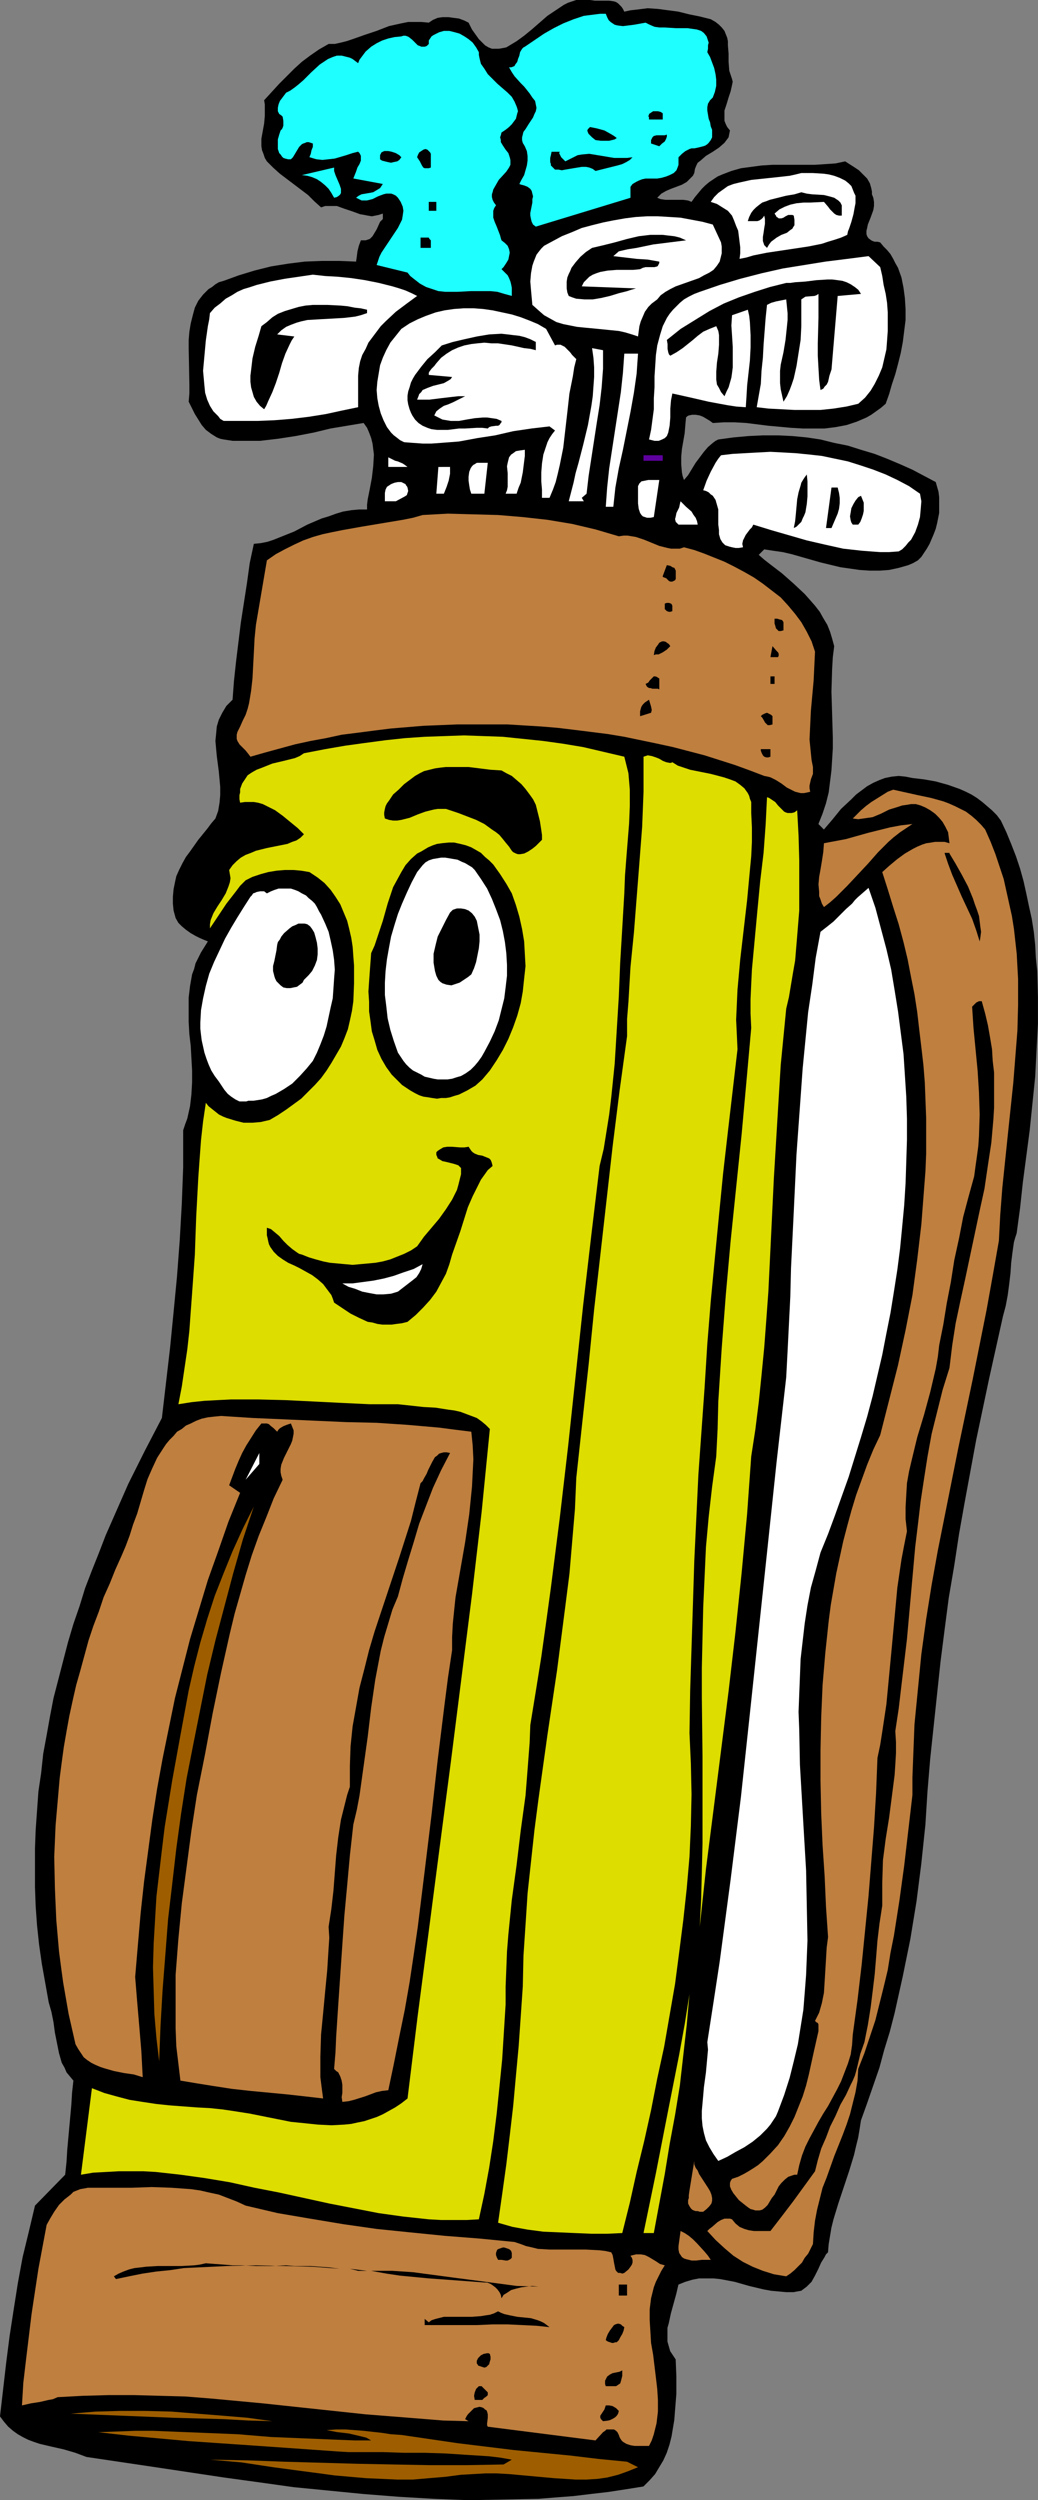 <?xml version="1.0" encoding="UTF-8" standalone="no"?>
<svg
   version="1.0"
   width="64.674mm"
   height="155.668mm"
   id="svg81"
   sodipodi:docname="Golf Clubs 2.wmf"
   xmlns:inkscape="http://www.inkscape.org/namespaces/inkscape"
   xmlns:sodipodi="http://sodipodi.sourceforge.net/DTD/sodipodi-0.dtd"
   xmlns="http://www.w3.org/2000/svg"
   xmlns:svg="http://www.w3.org/2000/svg">
  <rect width="100%" height="100%" fill="#808080" stroke="none"/>
  <sodipodi:namedview
     id="namedview81"
     pagecolor="#ffffff"
     bordercolor="#000000"
     borderopacity="0.25"
     inkscape:showpageshadow="2"
     inkscape:pageopacity="0.0"
     inkscape:pagecheckerboard="0"
     inkscape:deskcolor="#d1d1d1"
     inkscape:document-units="mm" />
  <defs
     id="defs1">
    <pattern
       id="WMFhbasepattern"
       patternUnits="userSpaceOnUse"
       width="6"
       height="6"
       x="0"
       y="0" />
  </defs>
  <path
     style="fill:#000000;fill-opacity:1;fill-rule:evenodd;stroke:none"
     d="m 147.017,2.747 1.454,-0.323 1.454,-0.162 1.292,-0.162 1.292,-0.162 2.423,0.162 2.423,0.323 2.423,0.323 2.585,0.646 2.423,0.485 2.585,0.646 1.131,0.646 0.808,0.646 0.646,0.646 0.646,0.808 0.323,0.808 0.323,0.808 0.162,0.808 v 0.97 l 0.162,1.939 v 1.939 l 0.162,2.101 0.323,0.97 0.323,0.97 0.162,0.646 -0.162,0.808 -0.323,1.454 -0.485,1.454 -0.485,1.616 -0.485,1.454 v 0.808 0.808 0.808 l 0.323,0.808 0.323,0.646 0.646,0.808 -0.162,0.808 -0.162,0.808 -0.485,0.646 -0.485,0.646 -1.292,1.131 -1.454,0.97 -1.616,0.97 -1.292,1.131 -0.646,0.485 -0.323,0.646 -0.323,0.808 -0.162,0.97 -0.323,0.646 -0.485,0.485 -0.485,0.485 -0.485,0.485 -1.131,0.646 -1.292,0.485 -1.292,0.485 -1.131,0.485 -1.131,0.646 -0.485,0.485 -0.485,0.485 0.808,0.323 1.131,0.162 h 0.969 1.131 1.131 0.969 l 1.131,0.162 0.808,0.323 0.808,-1.131 0.808,-0.97 0.808,-0.97 0.808,-0.808 0.969,-0.808 0.969,-0.646 0.969,-0.646 1.131,-0.485 2.1,-0.808 2.262,-0.646 2.423,-0.323 2.423,-0.323 2.585,-0.162 h 2.423 5.17 2.423 l 2.423,-0.162 2.423,-0.162 2.262,-0.485 2.262,1.454 0.969,0.646 0.969,0.97 0.969,0.97 0.646,1.131 0.323,1.131 0.162,0.808 v 0.646 l 0.323,0.808 0.162,0.97 v 0.97 l -0.162,0.97 -0.646,1.778 -0.646,1.616 -0.162,0.808 -0.162,0.646 v 0.808 l 0.162,0.485 0.323,0.485 0.646,0.485 0.323,0.162 0.485,0.162 h 0.646 l 0.646,0.162 0.808,0.97 0.808,0.808 0.808,0.97 0.646,1.131 0.485,0.97 0.646,1.131 0.808,2.262 0.485,2.424 0.323,2.424 0.162,2.585 v 2.585 l -0.323,2.585 -0.323,2.585 -0.485,2.585 -0.646,2.585 -0.646,2.424 -0.808,2.424 -0.646,2.262 -0.808,2.262 -1.131,0.97 -1.131,0.808 -1.131,0.808 -1.131,0.646 -2.262,0.97 -2.423,0.808 -2.585,0.485 -2.585,0.323 h -2.585 -2.585 l -2.746,-0.162 -5.331,-0.485 -2.585,-0.323 -2.585,-0.323 -2.746,-0.162 h -2.585 l -2.585,0.162 -0.646,-0.485 -0.808,-0.485 -0.808,-0.485 -0.808,-0.323 -0.969,-0.162 h -0.808 l -0.808,0.162 -0.323,0.162 -0.323,0.323 -0.162,1.778 -0.162,1.939 -0.646,3.717 -0.162,1.778 v 1.778 l 0.162,1.939 0.162,0.808 0.323,0.97 0.969,-1.131 1.777,-2.909 0.969,-1.293 0.969,-1.293 0.969,-1.131 1.131,-0.97 0.646,-0.485 0.646,-0.323 3.554,-0.485 3.554,-0.323 3.393,-0.162 h 3.554 l 3.393,0.162 3.393,0.323 3.231,0.485 3.231,0.808 3.231,0.646 3.07,0.97 3.231,0.97 2.908,1.131 3.07,1.293 2.908,1.293 2.746,1.454 2.746,1.454 0.323,1.131 0.323,1.131 0.162,1.293 v 1.131 1.293 1.293 l -0.485,2.424 -0.323,1.293 -0.485,1.293 -0.485,1.131 -0.485,1.131 -0.646,1.131 -0.646,0.97 -0.646,0.97 -0.808,0.808 -1.131,0.646 -1.131,0.485 -2.262,0.646 -2.262,0.485 -2.262,0.162 h -2.262 l -2.423,-0.162 -2.262,-0.323 -2.262,-0.323 -4.685,-1.131 -4.524,-1.293 -2.262,-0.646 -2.1,-0.485 -2.262,-0.323 -2.1,-0.323 -1.292,1.293 1.292,1.131 1.454,1.131 2.746,2.101 2.746,2.424 2.585,2.424 1.292,1.454 1.131,1.293 1.131,1.454 0.808,1.454 0.969,1.616 0.646,1.616 0.485,1.616 0.485,1.778 -0.323,2.585 -0.162,2.747 -0.162,5.333 0.162,5.332 0.162,5.494 v 2.585 l -0.162,2.585 -0.162,2.585 -0.323,2.585 -0.323,2.585 -0.646,2.585 -0.808,2.424 -0.969,2.424 1.292,1.293 0.969,-1.131 0.969,-1.131 2.1,-2.585 2.423,-2.262 1.131,-1.131 1.292,-0.97 1.292,-0.97 1.454,-0.808 1.454,-0.646 1.292,-0.485 1.616,-0.323 1.616,-0.162 1.616,0.162 1.616,0.323 2.746,0.323 2.746,0.485 2.908,0.808 2.746,0.97 1.454,0.646 1.292,0.646 1.292,0.808 1.292,0.97 1.131,0.97 1.131,0.97 1.131,1.131 0.969,1.293 1.292,2.747 1.131,2.747 1.131,2.909 0.969,2.909 0.808,2.909 0.646,2.909 0.646,3.07 0.646,2.909 0.485,3.07 0.323,3.07 0.162,3.07 0.323,3.07 0.162,6.14 v 6.302 l -0.323,6.14 -0.323,6.302 -0.646,6.302 -0.646,6.302 -1.616,12.281 -0.646,5.979 -0.808,5.979 -0.323,0.97 -0.323,1.131 -0.323,2.262 -0.323,2.585 -0.162,2.424 -0.323,2.747 -0.323,2.424 -0.485,2.585 -0.646,2.424 -3.231,14.543 -3.07,14.543 -2.746,14.866 -1.292,7.272 -1.131,7.433 -1.292,7.595 -0.969,7.433 -0.969,7.595 -0.808,7.595 -0.808,7.595 -0.808,7.595 -0.646,7.756 -0.485,7.756 -0.969,9.211 -1.131,8.888 -1.454,8.888 -1.777,8.726 -0.969,4.363 -0.969,4.363 -1.131,4.363 -1.292,4.201 -1.131,4.201 -1.454,4.201 -1.454,4.201 -1.454,4.04 -0.323,2.101 -0.323,1.939 -0.485,1.939 -0.485,2.101 -1.131,3.717 -1.292,3.878 -1.292,3.878 -1.131,3.717 -0.485,1.939 -0.323,1.939 -0.323,1.939 -0.162,1.939 -0.485,0.485 -0.323,0.646 -0.808,1.293 -0.646,1.454 -0.808,1.616 -0.808,1.454 -1.131,1.131 -0.646,0.485 -0.646,0.485 -0.969,0.162 -0.808,0.162 h -1.777 l -1.777,-0.162 -1.777,-0.162 -1.777,-0.323 -3.393,-0.808 -3.393,-0.97 -3.393,-0.646 -1.616,-0.162 h -1.777 -1.616 l -1.616,0.323 -1.616,0.485 -1.616,0.646 -0.485,2.101 -1.292,4.686 -0.485,2.262 -0.323,1.131 v 1.131 0.97 1.131 l 0.323,1.131 0.323,1.131 0.646,0.97 0.646,0.97 0.162,4.04 v 4.04 l -0.323,4.04 -0.162,2.101 -0.323,1.939 -0.323,1.939 -0.485,1.939 -0.646,1.939 -0.808,1.778 -0.969,1.616 -0.969,1.616 -1.292,1.454 -1.454,1.454 -4.039,0.646 -4.2,0.646 -4.2,0.485 -4.039,0.485 -4.2,0.323 -4.039,0.323 -8.239,0.162 -8.239,0.162 -8.239,-0.323 -8.239,-0.485 -8.239,-0.646 -8.239,-0.808 -8.239,-0.808 -8.078,-1.131 -8.239,-1.131 -16.156,-2.424 -16.317,-2.424 -1.292,-0.485 -1.292,-0.485 -2.746,-0.808 L 12.117,575.749 9.37,575.103 7.916,574.618 6.624,574.133 5.331,573.487 4.2,572.841 3.07,572.033 1.939,571.063 0.969,569.932 0,568.639 l 1.454,-12.604 0.808,-6.302 0.969,-6.302 0.969,-6.14 1.131,-6.14 1.454,-5.979 1.454,-6.14 7.109,-7.272 0.323,-3.07 0.162,-2.747 0.969,-10.665 0.162,-2.747 0.323,-2.909 -0.808,-0.97 -0.808,-0.97 -0.485,-1.131 -0.646,-1.131 -0.323,-1.131 -0.323,-1.131 -0.485,-2.424 -0.485,-2.424 -0.323,-2.424 -0.485,-2.424 -0.646,-2.262 -0.808,-4.525 -0.808,-4.525 -0.646,-4.525 -0.485,-4.525 -0.323,-4.525 -0.162,-4.525 v -4.525 -4.525 l 0.162,-4.363 0.323,-4.525 0.323,-4.525 0.646,-4.363 0.485,-4.525 0.808,-4.363 0.808,-4.525 0.808,-4.201 1.131,-4.363 1.131,-4.363 1.131,-4.363 1.292,-4.363 1.454,-4.201 1.292,-4.201 1.616,-4.201 1.616,-4.04 1.616,-4.201 1.777,-4.04 3.554,-8.08 3.877,-7.756 4.039,-7.756 1.939,-16.644 0.808,-8.241 0.808,-8.403 0.646,-8.564 0.485,-8.564 0.323,-8.564 v -8.726 l 0.485,-1.454 0.485,-1.293 0.646,-2.909 0.323,-2.747 0.162,-2.909 v -2.747 l -0.162,-2.909 -0.162,-2.909 -0.323,-2.747 -0.162,-2.909 v -2.909 -2.747 l 0.323,-2.747 0.485,-2.747 0.485,-1.293 0.323,-1.293 0.646,-1.293 0.646,-1.293 0.808,-1.293 0.808,-1.293 -0.808,-0.323 -1.131,-0.485 -0.969,-0.485 -1.131,-0.646 -1.131,-0.808 -0.969,-0.808 -0.808,-0.808 -0.646,-1.131 -0.485,-1.778 -0.162,-1.616 V 211.038 l 0.162,-1.778 0.323,-1.616 0.323,-1.454 0.646,-1.454 0.808,-1.616 0.808,-1.454 0.969,-1.293 1.939,-2.747 2.1,-2.585 0.969,-1.293 0.969,-1.131 0.646,-1.778 0.323,-1.939 0.162,-1.778 v -1.939 l -0.323,-3.555 -0.485,-3.717 -0.162,-1.778 -0.162,-1.778 0.162,-1.616 0.162,-1.778 0.485,-1.616 0.808,-1.616 0.485,-0.808 0.485,-0.808 0.646,-0.646 0.808,-0.808 0.323,-4.363 0.485,-4.525 1.131,-9.211 1.454,-9.372 0.646,-4.686 0.969,-4.525 1.616,-0.162 1.616,-0.323 1.454,-0.485 1.616,-0.646 3.231,-1.293 3.07,-1.616 3.393,-1.454 1.616,-0.485 1.777,-0.646 1.616,-0.485 1.939,-0.323 1.777,-0.162 h 1.939 v -1.131 l 0.162,-1.293 0.485,-2.424 0.485,-2.585 0.323,-2.747 0.162,-2.747 -0.162,-1.293 -0.162,-1.293 -0.323,-1.293 -0.485,-1.293 -0.485,-1.131 -0.808,-1.131 -3.877,0.646 -3.877,0.646 -4.039,0.97 -4.2,0.808 -4.2,0.646 -4.2,0.485 h -2.1 -2.262 -2.1 l -2.1,-0.323 -0.808,-0.162 -0.808,-0.323 -1.292,-0.808 -1.292,-0.97 -0.969,-1.131 -0.808,-1.293 -0.808,-1.293 -1.454,-2.909 0.162,-1.939 v -2.101 l -0.162,-8.403 v -2.101 l 0.162,-1.939 0.323,-1.939 0.485,-1.939 0.485,-1.778 0.808,-1.616 1.131,-1.454 0.646,-0.646 0.646,-0.646 0.808,-0.485 0.808,-0.646 0.808,-0.485 1.131,-0.323 3.554,-1.293 3.716,-1.131 3.877,-0.97 4.039,-0.646 3.877,-0.485 4.039,-0.162 h 4.039 l 4.039,0.162 0.162,-1.131 0.162,-1.293 0.323,-1.293 0.485,-1.293 h 0.646 0.485 l 0.485,-0.162 0.485,-0.162 0.646,-0.646 0.485,-0.808 0.485,-0.808 0.808,-1.778 0.646,-0.646 V 50.255 L 89.179,50.578 88.372,50.74 87.564,50.901 86.595,50.74 85.787,50.578 84.817,50.416 83.04,49.77 81.102,49.124 79.324,48.477 h -0.969 -0.969 -0.808 l -0.969,0.323 -1.616,-1.454 -1.454,-1.454 -6.624,-5.009 -1.616,-1.454 -1.454,-1.454 -0.485,-0.808 -0.323,-0.97 -0.323,-0.808 -0.162,-0.97 v -1.778 l 0.323,-1.778 0.323,-1.778 0.162,-1.778 V 25.531 24.562 l -0.162,-0.97 1.777,-1.939 1.777,-1.939 1.777,-1.778 1.777,-1.778 1.777,-1.616 1.939,-1.454 2.1,-1.454 2.262,-1.293 h 1.454 l 1.454,-0.323 1.292,-0.323 1.454,-0.485 2.746,-0.97 2.908,-0.97 2.908,-1.131 1.454,-0.323 1.454,-0.323 1.616,-0.323 h 1.616 1.454 l 1.777,0.162 0.969,-0.646 1.131,-0.485 1.131,-0.162 h 1.454 l 1.131,0.162 1.292,0.162 1.292,0.485 0.969,0.485 0.808,1.616 0.808,1.131 0.808,1.131 0.808,0.808 0.646,0.646 0.808,0.485 0.808,0.323 h 0.808 0.808 l 0.969,-0.162 0.808,-0.162 0.808,-0.485 0.808,-0.485 0.808,-0.485 1.777,-1.293 1.777,-1.454 3.716,-3.232 1.939,-1.293 1.939,-1.293 0.969,-0.485 0.969,-0.323 L 135.708,0 h 1.131 0.969 1.131 l 1.131,0.162 h 2.262 1.131 l 1.131,0.162 0.485,0.162 0.485,0.323 0.323,0.323 0.485,0.485 0.323,0.485 z"
     id="path1" />
  <path
     style="fill:#1effff;fill-opacity:1;fill-rule:evenodd;stroke:none"
     d="m 152.025,5.333 0.969,0.485 1.131,0.485 1.131,0.162 h 1.292 l 2.585,0.162 h 2.746 l 1.131,0.162 1.131,0.162 0.969,0.323 0.646,0.485 0.646,0.808 0.162,0.485 0.162,0.485 0.162,0.485 -0.162,0.646 v 0.808 l -0.162,0.808 0.646,1.131 0.485,1.293 0.485,1.293 0.323,1.454 0.162,1.293 v 1.454 l -0.323,1.454 -0.485,1.293 -0.323,0.323 -0.323,0.323 -0.485,0.808 -0.162,0.808 v 0.808 l 0.162,0.97 0.162,0.97 0.323,0.808 0.162,0.97 0.323,0.808 v 0.97 0.808 l -0.323,0.646 -0.485,0.646 -0.323,0.323 -0.485,0.323 -0.485,0.162 -0.646,0.162 -0.646,0.162 -0.808,0.162 h -0.646 l -0.485,0.162 -0.969,0.485 -0.808,0.646 -0.808,0.808 v 0.646 1.131 l -0.162,0.485 -0.323,0.808 -0.646,0.646 -0.969,0.485 -0.808,0.323 -1.131,0.323 -0.969,0.162 h -0.969 -0.969 -0.808 l -0.808,0.162 -0.808,0.323 -0.646,0.323 -0.808,0.485 -0.485,0.646 v 2.585 l -22.295,6.787 -0.646,-0.485 -0.323,-0.646 -0.162,-0.646 -0.162,-0.808 v -0.646 l 0.162,-0.808 0.323,-1.616 v -0.808 l 0.162,-0.646 -0.162,-0.646 -0.162,-0.646 -0.323,-0.485 -0.646,-0.485 -0.808,-0.323 -0.646,-0.162 -0.485,-0.162 0.485,-0.97 0.646,-1.131 0.323,-1.131 0.323,-1.131 0.162,-1.131 v -1.131 l -0.162,-1.131 -0.485,-1.131 -0.485,-0.808 -0.162,-0.646 v -0.646 l 0.162,-0.646 0.162,-0.646 0.485,-0.646 0.808,-1.293 0.969,-1.454 0.323,-0.808 0.323,-0.646 0.162,-0.808 -0.162,-0.808 -0.162,-0.808 -0.646,-0.808 -0.646,-0.97 -0.646,-0.808 -0.646,-0.808 -0.808,-0.808 -1.454,-1.616 -0.646,-0.97 -0.646,-1.131 h 0.485 l 0.485,-0.162 0.323,-0.162 0.162,-0.323 0.485,-0.646 0.162,-0.646 0.323,-0.808 0.162,-0.808 0.485,-0.808 0.323,-0.323 0.323,-0.162 4.524,-3.07 2.262,-1.293 2.262,-1.131 2.423,-0.97 2.423,-0.808 2.585,-0.323 1.292,-0.162 h 1.292 l 0.323,0.808 0.323,0.646 0.485,0.485 0.485,0.323 0.485,0.323 0.646,0.162 1.292,0.162 1.292,-0.162 1.292,-0.162 z"
     id="path2" />
  <path
     style="fill:#1effff;fill-opacity:1;fill-rule:evenodd;stroke:none"
     d="m 112.767,12.281 v 0.646 l 0.162,0.808 0.162,0.646 0.162,0.646 0.808,1.131 0.808,1.293 2.262,2.262 2.423,2.101 0.969,0.97 0.646,1.131 0.485,1.131 0.162,0.485 0.162,0.646 -0.162,0.485 -0.162,0.646 -0.162,0.646 -0.485,0.646 -0.485,0.646 -0.646,0.646 -0.808,0.646 -0.969,0.646 -0.162,0.646 -0.162,0.485 0.162,0.646 v 0.485 l 0.485,0.808 0.646,0.97 0.646,0.808 0.323,0.97 0.162,0.646 v 0.485 0.646 l -0.323,0.646 -0.646,0.97 -1.777,1.939 -0.646,1.131 -0.646,1.131 -0.162,0.646 -0.162,0.485 v 0.646 l 0.162,0.646 0.323,0.646 0.485,0.646 -0.323,0.485 -0.162,0.323 -0.162,0.485 v 0.485 1.131 l 0.323,0.97 0.485,1.131 0.808,2.101 0.162,0.646 0.162,0.485 0.808,0.646 0.646,0.646 0.323,0.808 0.162,0.808 -0.162,0.808 -0.162,0.808 -0.485,0.808 -0.646,0.97 v 0 l -0.485,0.485 0.808,0.808 0.646,0.646 0.323,0.646 0.323,0.808 0.162,0.646 0.162,0.808 v 0.97 0.97 l -1.777,-0.485 -1.616,-0.485 -1.616,-0.162 h -1.616 -3.07 l -3.07,0.162 h -1.454 -1.454 l -1.616,-0.162 -1.454,-0.485 -1.454,-0.485 -1.454,-0.808 -1.454,-1.131 -0.808,-0.646 -0.646,-0.808 -7.27,-1.778 0.323,-0.97 0.323,-0.97 0.485,-0.97 0.646,-0.97 1.292,-1.939 1.292,-1.939 0.646,-0.97 0.485,-0.97 0.485,-0.97 0.162,-0.97 0.162,-1.131 -0.162,-0.97 -0.485,-1.131 -0.646,-0.97 -0.485,-0.485 -0.646,-0.323 -0.485,-0.162 h -0.485 -0.646 l -0.646,0.162 -1.292,0.485 -1.292,0.646 -1.292,0.323 h -0.646 -0.646 l -0.646,-0.323 -0.646,-0.323 0.646,-0.485 0.646,-0.323 0.969,-0.162 0.969,-0.162 0.808,-0.162 0.808,-0.485 0.808,-0.485 0.323,-0.485 0.323,-0.485 -6.947,-1.293 0.323,-0.808 0.323,-0.808 0.323,-0.97 0.485,-0.808 0.323,-0.808 v -0.646 -0.485 l -0.162,-0.323 -0.162,-0.323 -0.323,-0.323 -1.292,0.323 -1.454,0.485 -2.746,0.808 -1.454,0.162 -1.454,0.162 -1.454,-0.162 -1.616,-0.485 0.323,-0.808 0.162,-0.808 0.323,-0.808 V 33.773 L 73.185,33.611 72.701,33.449 H 72.216 l -0.323,0.162 -0.485,0.162 -0.323,0.162 -0.646,0.646 -0.969,1.616 -0.485,0.808 -0.485,0.485 h -0.646 l -0.646,-0.162 -0.485,-0.162 -0.323,-0.323 -0.323,-0.485 -0.323,-0.323 -0.323,-0.97 v -1.131 -1.131 l 0.323,-1.131 0.323,-0.97 0.323,-0.323 0.162,-0.323 0.162,-0.485 V 29.248 28.44 L 66.561,27.47 66.238,27.147 65.754,26.824 65.592,26.501 65.431,26.178 v -0.808 l 0.162,-0.808 0.323,-0.808 0.485,-0.646 0.485,-0.646 0.485,-0.646 0.969,-0.485 1.131,-0.808 0.808,-0.646 1.131,-0.97 1.939,-1.939 1.939,-1.778 0.969,-0.646 0.969,-0.646 1.131,-0.485 0.969,-0.323 h 1.131 l 0.646,0.162 0.646,0.162 0.646,0.162 0.646,0.323 0.646,0.485 0.646,0.485 0.323,-0.808 0.485,-0.646 0.969,-1.293 1.292,-1.131 1.292,-0.808 1.292,-0.646 1.454,-0.485 1.454,-0.323 1.616,-0.162 0.485,-0.162 h 0.485 l 0.485,0.162 0.323,0.162 0.808,0.646 0.646,0.646 0.646,0.646 0.485,0.162 0.323,0.162 h 0.323 0.485 l 0.485,-0.162 0.485,-0.485 V 9.534 l 0.323,-0.485 0.323,-0.485 0.485,-0.323 1.292,-0.646 1.131,-0.323 h 1.292 l 1.292,0.323 1.131,0.323 1.131,0.646 0.969,0.646 0.969,0.808 0.808,1.131 z"
     id="path3" />
  <path
     style="fill:#000000;fill-opacity:1;fill-rule:evenodd;stroke:none"
     d="m 156.064,26.663 v 1.454 h -3.231 v -0.485 l -0.162,-0.323 0.162,-0.323 v -0.162 l 0.485,-0.323 0.485,-0.323 h 0.646 0.485 l 0.646,0.162 z"
     id="path4" />
  <path
     style="fill:#000000;fill-opacity:1;fill-rule:evenodd;stroke:none"
     d="m 145.24,32.48 -0.485,0.323 -0.646,0.162 -0.646,0.162 h -0.646 -1.292 l -1.292,-0.162 -0.808,-0.646 -0.808,-0.808 -0.162,-0.323 -0.162,-0.485 0.162,-0.323 0.162,-0.162 0.323,-0.323 1.616,0.323 1.777,0.485 1.454,0.808 0.808,0.485 z"
     id="path5" />
  <path
     style="fill:#000000;fill-opacity:1;fill-rule:evenodd;stroke:none"
     d="m 157.033,31.672 v 0.485 l -0.162,0.485 -0.323,0.646 -0.646,0.485 -0.646,0.646 -1.939,-0.646 V 33.288 32.965 l 0.162,-0.323 0.162,-0.323 0.323,-0.323 0.646,-0.162 h 1.939 z"
     id="path6" />
  <path
     style="fill:#000000;fill-opacity:1;fill-rule:evenodd;stroke:none"
     d="m 101.458,36.196 v 3.232 l -0.485,0.162 h -0.323 -0.646 l -0.323,-0.162 -0.323,-0.485 -0.485,-0.97 -0.323,-0.485 -0.323,-0.485 0.162,-0.485 0.323,-0.646 0.485,-0.323 0.485,-0.323 0.485,-0.162 0.485,0.162 0.323,0.323 0.323,0.323 z"
     id="path7" />
  <path
     style="fill:#000000;fill-opacity:1;fill-rule:evenodd;stroke:none"
     d="m 94.511,37.004 -0.485,0.646 -0.485,0.323 -0.808,0.162 -0.646,0.162 -0.808,-0.162 -0.646,-0.162 -0.646,-0.162 -0.485,-0.323 v -0.485 -0.485 l 0.162,-0.323 0.162,-0.323 0.323,-0.162 0.323,-0.162 h 0.969 l 0.808,0.162 0.969,0.323 0.808,0.485 0.323,0.323 z"
     id="path8" />
  <path
     style="fill:#000000;fill-opacity:1;fill-rule:evenodd;stroke:none"
     d="m 131.83,35.712 -0.162,0.323 0.162,0.323 0.323,0.646 0.485,0.485 0.485,0.485 0.969,-0.485 0.969,-0.485 0.969,-0.485 0.969,-0.162 1.777,-0.162 1.939,0.323 1.939,0.323 1.939,0.323 h 2.1 0.969 l 1.292,-0.162 -0.646,0.646 -0.808,0.485 -0.969,0.485 -1.131,0.323 -2.585,0.646 -1.292,0.323 -1.292,0.323 -0.646,-0.485 -0.808,-0.323 -0.808,-0.162 h -0.969 l -1.939,0.323 -1.939,0.323 -0.808,0.162 -0.808,-0.162 h -0.808 l -0.485,-0.485 -0.485,-0.485 v -0.323 l -0.162,-0.485 V 37.651 37.166 l 0.162,-0.646 0.162,-0.808 z"
     id="path9" />
  <path
     style="fill:#1effff;fill-opacity:1;fill-rule:evenodd;stroke:none"
     d="M 78.678,46.538 78.032,45.407 77.386,44.438 76.578,43.63 75.609,42.822 74.639,42.175 73.508,41.691 72.378,41.367 71.085,41.206 78.678,39.428 v 0.323 0.485 l 0.323,0.97 0.485,1.131 0.485,1.131 0.323,0.97 v 0.646 0.323 l -0.162,0.323 -0.323,0.323 -0.485,0.323 z"
     id="path10" />
  <path
     style="fill:#ffffff;fill-opacity:1;fill-rule:evenodd;stroke:none"
     d="m 199.038,42.498 0.808,0.646 0.646,0.646 0.323,0.808 0.323,0.808 0.323,0.646 v 0.97 0.808 l -0.162,0.808 -0.323,1.778 -0.485,1.778 -0.485,1.454 -0.323,0.808 -0.162,0.808 -1.454,0.646 -1.454,0.485 -1.616,0.485 -1.454,0.485 -3.231,0.646 -3.231,0.485 -3.231,0.485 -3.231,0.485 -3.231,0.646 -1.616,0.485 -1.616,0.323 0.162,-1.293 v -1.454 l -0.162,-1.293 -0.162,-1.293 -0.162,-1.293 -0.485,-1.131 -0.485,-1.293 -0.485,-1.131 -0.969,-1.131 -1.292,-0.808 -1.292,-0.808 -1.454,-0.485 0.808,-1.131 0.969,-0.97 1.131,-0.808 1.131,-0.808 1.292,-0.485 1.292,-0.323 1.454,-0.323 1.454,-0.323 6.139,-0.646 2.908,-0.323 1.454,-0.323 1.292,-0.323 h 2.746 l 2.585,0.162 1.131,0.162 1.292,0.323 1.292,0.485 z"
     id="path11" />
  <path
     style="fill:#000000;fill-opacity:1;fill-rule:evenodd;stroke:none"
     d="m 198.23,48.316 v 2.424 h -0.646 l -0.646,-0.162 -0.485,-0.323 -0.485,-0.485 -0.485,-0.485 -0.485,-0.646 -0.969,-1.131 -3.231,0.162 h -1.616 l -1.616,0.162 -1.454,0.323 -1.292,0.485 -1.292,0.646 -1.131,0.97 0.323,0.485 0.162,0.323 0.323,0.162 0.162,0.162 h 0.646 l 0.485,-0.162 0.485,-0.323 0.646,-0.323 h 0.646 0.323 l 0.323,0.162 0.162,0.97 v 0.646 0.646 l -0.323,0.485 -0.162,0.323 -0.485,0.323 -0.808,0.646 -1.292,0.485 -1.131,0.646 -0.646,0.485 -0.646,0.485 -0.485,0.646 -0.485,0.808 -0.323,-0.323 -0.323,-0.323 -0.162,-0.485 -0.162,-0.485 v -0.97 l 0.162,-0.97 0.162,-1.131 0.162,-0.97 v -1.131 l -0.162,-0.808 -0.323,0.485 -0.323,0.323 -0.485,0.323 -0.485,0.162 h -1.131 -1.131 l 0.323,-0.97 0.485,-0.97 0.485,-0.646 0.646,-0.646 0.808,-0.646 0.646,-0.485 0.969,-0.323 0.808,-0.323 1.939,-0.485 1.939,-0.485 1.939,-0.323 1.616,-0.485 1.292,0.323 1.292,0.162 2.746,0.162 1.292,0.323 1.131,0.323 0.485,0.323 0.485,0.323 0.485,0.485 z"
     id="path12" />
  <path
     style="fill:#000000;fill-opacity:1;fill-rule:evenodd;stroke:none"
     d="m 102.75,49.608 h -1.777 v -2.101 h 1.777 z"
     id="path13" />
  <path
     style="fill:#ffffff;fill-opacity:1;fill-rule:evenodd;stroke:none"
     d="m 169.796,57.042 0.162,0.97 v 0.808 0.808 l -0.162,0.646 -0.162,0.646 -0.162,0.646 -0.646,0.97 -0.808,0.97 -0.969,0.646 -1.292,0.646 -1.131,0.646 -2.746,0.97 -2.746,0.97 -1.292,0.646 -1.131,0.646 -1.131,0.808 -0.808,0.97 -1.292,0.97 -0.808,0.808 -0.808,1.131 -0.485,1.131 -0.485,1.131 -0.323,1.131 -0.323,2.424 -1.454,-0.485 -1.616,-0.485 -1.454,-0.323 -1.616,-0.162 -3.231,-0.323 -3.393,-0.323 -1.616,-0.162 -1.616,-0.323 -1.616,-0.323 -1.616,-0.485 -1.454,-0.808 -1.454,-0.808 -1.292,-1.131 -1.454,-1.293 -0.162,-1.778 -0.162,-1.778 -0.162,-1.939 0.162,-1.939 0.323,-1.778 0.323,-0.97 0.323,-0.808 0.323,-0.808 0.485,-0.646 0.646,-0.808 0.646,-0.646 2.1,-1.131 2.1,-1.131 2.423,-0.97 2.262,-0.97 2.423,-0.646 2.585,-0.646 2.423,-0.485 2.746,-0.485 2.585,-0.323 2.585,-0.162 h 2.585 l 2.746,0.162 2.585,0.162 2.585,0.485 2.585,0.485 2.423,0.646 z"
     id="path14" />
  <path
     style="fill:#000000;fill-opacity:1;fill-rule:evenodd;stroke:none"
     d="m 161.557,56.557 -3.877,0.485 -3.877,0.485 -3.877,0.808 -2.1,0.323 -2.1,0.485 -1.292,1.131 v 0 l 2.746,0.323 2.746,0.323 2.585,0.162 2.746,0.485 v 0.323 l -0.162,0.323 -0.162,0.323 -0.162,0.162 -0.646,0.162 h -0.646 -1.454 l -0.646,0.162 -0.323,0.162 -0.323,0.162 -1.616,0.162 h -1.939 -1.939 l -2.1,0.162 -1.777,0.323 -0.969,0.323 -0.808,0.323 -0.808,0.485 -0.646,0.646 -0.646,0.646 -0.485,0.97 12.763,0.485 -1.131,0.323 -0.969,0.323 -1.939,0.485 -2.1,0.646 -2.1,0.485 -1.939,0.323 h -1.939 l -1.939,-0.162 -0.969,-0.323 -0.808,-0.323 -0.323,-0.808 -0.162,-0.97 v -0.808 -0.808 l 0.162,-0.97 0.323,-0.808 0.323,-0.646 0.323,-0.808 0.969,-1.293 1.131,-1.293 1.292,-1.131 1.454,-0.97 2.746,-0.646 2.585,-0.646 2.908,-0.808 2.746,-0.646 2.746,-0.323 h 1.454 1.454 l 1.292,0.162 1.454,0.162 1.292,0.323 z"
     id="path15" />
  <path
     style="fill:#000000;fill-opacity:1;fill-rule:evenodd;stroke:none"
     d="m 101.458,56.557 v 1.778 h -2.423 v -2.424 h 1.292 0.323 0.323 l 0.162,0.323 z"
     id="path16" />
  <path
     style="fill:#ffffff;fill-opacity:1;fill-rule:evenodd;stroke:none"
     d="m 207.278,62.859 0.485,2.101 0.323,2.101 0.485,2.101 0.323,2.101 0.162,2.262 v 2.262 2.101 l -0.162,2.262 -0.162,2.101 -0.485,2.101 -0.485,2.101 -0.808,1.939 -0.969,1.939 -0.969,1.616 -1.292,1.616 -1.616,1.454 -2.746,0.646 -3.07,0.485 -3.07,0.323 h -3.07 -3.07 l -3.07,-0.162 -3.07,-0.162 -2.746,-0.323 0.485,-2.747 0.485,-2.747 0.162,-3.07 0.323,-3.07 0.162,-3.07 0.485,-6.302 0.323,-3.07 0.969,-0.485 1.131,-0.323 2.423,-0.485 0.162,1.616 0.162,1.616 v 1.616 l -0.162,1.616 -0.323,3.07 -0.485,2.909 -0.646,2.909 -0.162,1.454 v 1.454 1.454 l 0.162,1.454 0.323,1.454 0.323,1.454 0.808,-1.293 0.646,-1.454 0.485,-1.293 0.485,-1.454 0.646,-2.909 0.485,-3.07 0.485,-3.07 0.162,-3.232 v -6.302 l 0.485,-0.323 0.485,-0.323 2.1,-0.162 0.485,-0.162 0.485,-0.323 v 2.747 2.909 l -0.162,5.979 v 2.909 l 0.162,2.909 0.162,2.747 0.162,1.293 0.162,1.131 0.646,-0.323 0.323,-0.485 0.485,-0.485 0.323,-0.646 0.323,-1.454 0.485,-1.454 1.454,-17.29 5.493,-0.485 -0.646,-0.97 -0.808,-0.646 -0.969,-0.646 -0.969,-0.485 -0.969,-0.323 -1.131,-0.162 -1.292,-0.162 h -1.131 l -2.585,0.162 -2.585,0.323 -2.423,0.162 -1.131,0.162 h -0.969 l -3.877,0.97 -3.554,1.131 -3.716,1.293 -3.554,1.454 -3.393,1.778 -3.393,2.101 -3.393,2.101 -1.616,1.293 -1.616,1.293 0.162,0.97 v 1.131 l 0.162,0.808 0.162,0.485 0.323,0.323 1.454,-0.808 1.454,-0.97 2.423,-1.939 1.131,-0.97 1.292,-0.97 1.454,-0.646 0.808,-0.323 0.808,-0.323 0.485,1.131 0.162,0.97 v 1.131 1.131 l -0.162,2.101 -0.323,2.101 -0.162,2.101 v 0.97 0.97 l 0.162,1.131 0.485,0.808 0.485,0.97 0.808,0.97 0.485,-1.131 0.485,-0.97 0.323,-1.131 0.323,-1.131 0.162,-1.131 0.162,-1.293 v -2.424 -2.424 l -0.162,-2.585 -0.162,-2.424 0.162,-2.424 3.716,-1.293 0.323,1.454 0.162,1.454 0.162,3.07 v 2.909 l -0.162,3.07 -0.323,2.909 -0.323,2.909 -0.162,2.747 -0.162,2.424 -2.262,-0.162 -2.1,-0.323 -4.362,-0.808 -4.2,-0.97 -4.362,-0.97 -0.162,0.808 -0.162,0.808 -0.162,1.939 V 98.247 l -0.162,1.939 -0.162,0.808 -0.162,0.808 -0.323,0.808 -0.485,0.485 -0.646,0.323 -0.808,0.323 h -0.969 l -0.646,-0.162 -0.646,-0.162 0.485,-2.262 0.323,-2.424 0.323,-2.424 v -2.585 l 0.162,-2.585 v -2.585 l 0.162,-2.424 0.162,-2.585 0.323,-2.262 0.646,-2.424 0.646,-2.101 0.485,-0.97 0.485,-0.97 0.646,-0.97 0.808,-0.97 0.808,-0.808 0.808,-0.808 0.969,-0.808 1.131,-0.646 1.292,-0.646 1.292,-0.485 4.685,-1.616 4.847,-1.454 5.008,-1.293 5.008,-1.131 5.008,-0.808 5.008,-0.808 5.17,-0.646 5.008,-0.646 v 0 z"
     id="path17" />
  <path
     style="fill:#ffffff;fill-opacity:1;fill-rule:evenodd;stroke:none"
     d="m 98.227,69.646 -2.423,1.778 -2.585,1.939 -2.423,2.262 -1.131,1.131 -1.939,2.585 -0.969,1.293 -0.646,1.454 -0.808,1.454 -0.485,1.454 -0.323,1.616 -0.162,1.778 v 1.616 5.817 l -3.877,0.808 -3.716,0.808 -4.039,0.646 -4.039,0.485 -4.039,0.323 -4.039,0.162 h -4.039 -3.877 l -0.808,-0.485 -0.485,-0.646 -1.131,-1.131 -0.808,-1.293 -0.646,-1.454 -0.485,-1.616 -0.162,-1.616 -0.162,-1.778 -0.162,-1.778 0.162,-1.778 0.162,-1.778 0.323,-3.555 0.485,-3.393 0.323,-1.616 0.162,-1.454 1.131,-1.293 1.292,-0.97 1.292,-1.131 1.454,-0.808 1.292,-0.808 1.454,-0.646 1.616,-0.485 1.454,-0.485 3.231,-0.808 3.393,-0.646 6.624,-0.97 2.908,0.323 2.908,0.162 3.231,0.323 3.231,0.485 3.231,0.646 3.231,0.808 1.616,0.485 1.454,0.485 1.454,0.646 z"
     id="path18" />
  <path
     style="fill:#000000;fill-opacity:1;fill-rule:evenodd;stroke:none"
     d="m 86.433,73.686 -1.454,0.485 -1.292,0.323 -1.292,0.162 -1.454,0.162 -2.908,0.162 -2.908,0.162 -2.746,0.162 -1.454,0.323 -1.131,0.323 -1.292,0.485 -1.131,0.485 -1.131,0.808 -0.969,0.97 4.039,0.485 -0.646,0.97 -0.485,0.97 -0.969,2.101 -0.808,2.262 -0.646,2.262 -0.808,2.424 -0.808,2.101 -0.969,2.101 -0.485,1.131 -0.485,0.808 -0.969,-0.808 -0.808,-0.97 -0.646,-1.131 -0.323,-1.131 -0.323,-1.131 -0.162,-1.293 v -1.454 l 0.162,-1.293 0.323,-2.747 0.646,-2.747 0.808,-2.585 0.323,-1.131 0.323,-1.131 1.292,-0.97 1.292,-1.131 1.292,-0.808 1.616,-0.646 1.616,-0.485 1.616,-0.485 1.616,-0.323 1.777,-0.162 h 1.616 1.777 l 3.231,0.162 1.616,0.162 1.616,0.323 1.454,0.162 1.454,0.323 z"
     id="path19" />
  <path
     style="fill:#ffffff;fill-opacity:1;fill-rule:evenodd;stroke:none"
     d="m 130.7,81.28 0.485,-0.162 h 0.323 0.485 l 0.323,0.162 0.646,0.323 0.646,0.646 0.646,0.646 0.485,0.646 0.485,0.485 0.485,0.485 -0.485,1.939 -0.323,2.101 -0.808,4.04 -0.485,4.363 -0.485,4.201 -0.485,4.201 -0.808,4.04 -0.485,2.101 -0.485,1.939 -0.646,1.778 -0.808,1.939 h -1.777 v -1.939 l -0.162,-1.939 v -2.101 l 0.162,-2.101 0.323,-2.101 0.323,-0.97 0.323,-0.97 0.323,-0.97 0.485,-0.97 0.646,-0.97 0.646,-0.808 -1.292,-0.97 -4.2,0.485 -4.362,0.646 -4.2,0.97 -4.2,0.646 -4.362,0.808 -4.2,0.323 -2.262,0.162 h -2.1 l -2.262,-0.162 -2.1,-0.162 -0.969,-0.485 -0.808,-0.646 -0.646,-0.485 -0.646,-0.646 -0.485,-0.646 -0.485,-0.646 -0.808,-1.616 -0.646,-1.616 -0.485,-1.778 -0.323,-1.778 -0.162,-1.939 0.162,-1.939 0.323,-1.939 0.323,-1.939 0.646,-1.778 0.808,-1.778 0.969,-1.778 1.292,-1.616 1.292,-1.616 1.939,-1.293 1.939,-0.97 1.939,-0.808 2.262,-0.808 2.1,-0.485 2.262,-0.323 2.262,-0.162 h 2.262 l 2.262,0.162 2.262,0.323 2.262,0.485 2.262,0.485 2.1,0.646 2.1,0.808 1.939,0.808 1.939,1.131 z"
     id="path20" />
  <path
     style="fill:#000000;fill-opacity:1;fill-rule:evenodd;stroke:none"
     d="m 126.176,80.472 v 1.939 l -1.292,-0.323 -1.454,-0.162 -2.908,-0.646 -3.231,-0.485 h -1.616 l -1.616,-0.162 -1.616,0.162 -1.454,0.162 -1.616,0.323 -1.454,0.485 -1.454,0.646 -1.292,0.808 -1.292,0.97 -1.131,1.293 -0.485,0.646 -0.646,0.646 -0.485,0.646 -0.162,0.323 v 0.485 l 5.493,0.485 -0.323,0.485 -0.485,0.323 -1.131,0.646 -1.292,0.323 -1.292,0.323 -1.292,0.485 -1.131,0.485 -0.323,0.485 -0.485,0.485 -0.162,0.485 -0.323,0.808 h 1.454 1.454 l 2.585,-0.323 2.746,-0.323 1.454,-0.162 h 1.616 l -0.969,0.485 -0.969,0.485 -0.969,0.485 -1.131,0.485 -0.969,0.323 -0.969,0.646 -0.808,0.646 -0.485,0.97 0.969,0.485 0.969,0.485 0.969,0.162 0.969,0.162 h 0.969 0.969 l 1.777,-0.323 1.939,-0.323 1.939,-0.162 h 0.969 l 1.131,0.162 1.131,0.162 1.131,0.485 v 0.323 l -0.162,0.162 -0.323,0.485 -0.323,0.162 h -0.485 l -1.131,0.162 -0.485,0.162 -0.323,0.323 -1.292,-0.162 h -1.292 l -2.746,0.162 h -1.454 l -1.292,0.162 -1.292,0.162 h -1.292 -1.292 l -1.292,-0.162 -0.969,-0.323 -1.131,-0.485 -0.969,-0.646 -0.808,-0.808 -0.646,-0.97 -0.323,-0.646 -0.323,-0.808 -0.323,-1.131 -0.162,-0.97 v -1.131 l 0.162,-0.97 0.323,-0.97 0.323,-1.131 0.485,-0.97 0.485,-0.808 1.454,-1.939 1.454,-1.778 1.777,-1.616 1.616,-1.616 2.585,-0.808 2.746,-0.646 2.908,-0.646 2.908,-0.485 2.908,-0.162 1.454,0.162 1.292,0.162 1.454,0.162 1.292,0.323 1.292,0.485 z"
     id="path21" />
  <path
     style="fill:#ffffff;fill-opacity:1;fill-rule:evenodd;stroke:none"
     d="m 142.009,82.411 v 4.363 l -0.323,4.363 -0.485,4.201 -0.646,4.04 -1.292,8.403 -0.646,4.201 -0.485,4.201 -1.131,0.97 0.485,0.808 h -3.554 l 1.131,-4.363 0.485,-2.262 0.646,-2.262 1.131,-4.363 1.131,-4.686 0.808,-4.525 0.323,-2.262 0.162,-2.262 0.162,-2.262 v -2.262 l -0.162,-2.262 -0.323,-2.262 z"
     id="path22" />
  <path
     style="fill:#ffffff;fill-opacity:1;fill-rule:evenodd;stroke:none"
     d="m 150.248,83.219 -0.162,2.262 -0.162,2.424 -0.646,4.525 -0.808,4.525 -1.777,8.888 -0.969,4.363 -0.808,4.525 -0.485,4.525 h -1.777 l 0.323,-4.525 0.485,-4.525 2.746,-17.937 0.485,-4.525 0.323,-4.525 z"
     id="path23" />
  <path
     style="fill:#ffffff;fill-opacity:1;fill-rule:evenodd;stroke:none"
     d="m 121.652,116.184 h -2.585 l 0.323,-0.808 0.162,-0.808 v -1.454 -0.97 -0.808 l -0.162,-1.616 0.162,-0.808 0.162,-0.646 0.162,-0.646 0.485,-0.646 0.485,-0.323 0.646,-0.485 0.969,-0.162 1.131,-0.162 v 1.454 l -0.162,1.293 -0.323,2.585 -0.485,2.424 -0.485,1.131 z"
     id="path24" />
  <path
     style="fill:#ffffff;fill-opacity:1;fill-rule:evenodd;stroke:none"
     d="m 216.648,116.184 0.323,1.778 -0.162,1.939 -0.162,1.778 -0.485,1.778 -0.646,1.778 -0.969,1.778 -0.646,0.646 -0.646,0.808 -0.808,0.808 -0.808,0.485 -2.262,0.162 h -2.1 l -2.262,-0.162 -2.1,-0.162 -4.362,-0.485 -4.362,-0.97 -4.2,-0.97 -8.401,-2.424 -4.2,-1.293 -0.323,0.646 -0.485,0.485 -0.969,1.293 -0.323,0.646 -0.323,0.646 -0.162,0.808 0.162,0.808 -0.969,0.162 h -0.808 l -0.808,-0.162 -0.646,-0.162 -0.485,-0.162 -0.485,-0.162 -0.323,-0.323 -0.323,-0.323 -0.485,-0.808 -0.323,-1.131 v -0.97 l -0.162,-1.293 v -2.262 -1.293 l -0.323,-1.131 -0.323,-1.131 -0.323,-0.485 -0.323,-0.485 -0.485,-0.323 -0.485,-0.485 -0.646,-0.323 -0.646,-0.162 0.808,-2.262 0.969,-2.101 1.131,-2.101 0.646,-0.97 0.646,-0.808 2.746,-0.323 2.908,-0.162 2.908,-0.162 3.07,-0.162 3.07,0.162 2.908,0.162 3.231,0.323 2.908,0.323 3.07,0.646 3.07,0.646 3.07,0.97 2.908,0.97 2.908,1.131 2.746,1.293 2.746,1.454 z"
     id="path25" />
  <path
     style="fill:#5e009e;fill-opacity:1;fill-rule:evenodd;stroke:none"
     d="m 156.064,108.428 h -4.524 v -1.293 h 4.524 z"
     id="path26" />
  <path
     style="fill:#ffffff;fill-opacity:1;fill-rule:evenodd;stroke:none"
     d="m 95.965,109.882 h -4.524 v -2.262 l 0.969,0.485 0.646,0.323 0.646,0.162 1.131,0.485 0.485,0.323 z"
     id="path27" />
  <path
     style="fill:#ffffff;fill-opacity:1;fill-rule:evenodd;stroke:none"
     d="m 114.059,116.184 h -3.07 l -0.323,-0.97 -0.162,-0.97 -0.162,-1.131 v -0.97 l 0.162,-1.131 0.323,-0.808 0.323,-0.485 0.323,-0.323 0.323,-0.162 0.485,-0.323 h 2.585 z"
     id="path28" />
  <path
     style="fill:#ffffff;fill-opacity:1;fill-rule:evenodd;stroke:none"
     d="m 105.981,109.882 v 0.808 0.808 l -0.162,0.808 -0.162,0.808 -0.485,1.454 -0.646,1.616 h -1.777 l 0.485,-6.302 z"
     id="path29" />
  <path
     style="fill:#000000;fill-opacity:1;fill-rule:evenodd;stroke:none"
     d="m 189.991,111.659 0.162,1.616 v 3.555 l -0.162,1.778 -0.323,1.939 -0.323,0.808 -0.323,0.646 -0.323,0.808 -0.485,0.485 -0.646,0.646 -0.646,0.323 0.323,-1.616 0.162,-1.616 0.323,-3.555 0.323,-1.616 0.485,-1.616 0.162,-0.646 0.485,-0.808 0.323,-0.485 z"
     id="path30" />
  <path
     style="fill:#ffffff;fill-opacity:1;fill-rule:evenodd;stroke:none"
     d="m 153.964,121.678 -0.808,0.162 h -0.808 l -0.485,-0.162 -0.485,-0.162 -0.323,-0.323 -0.323,-0.485 -0.162,-0.485 -0.162,-0.485 -0.162,-1.293 v -2.747 -0.323 -0.485 -0.485 l 0.162,-0.323 0.162,-0.323 0.485,-0.485 0.808,-0.162 0.808,-0.162 h 0.808 0.969 0.808 z"
     id="path31" />
  <path
     style="fill:#ffffff;fill-opacity:1;fill-rule:evenodd;stroke:none"
     d="m 95.965,114.73 0.162,0.808 -0.162,0.485 -0.162,0.485 -0.485,0.323 -2.1,1.131 h -2.585 v -1.131 -0.808 l 0.162,-0.808 0.323,-0.646 0.485,-0.323 0.485,-0.323 0.808,-0.323 0.808,-0.162 h 0.808 l 0.646,0.323 0.323,0.162 0.162,0.323 0.162,0.162 z"
     id="path32" />
  <path
     style="fill:#000000;fill-opacity:1;fill-rule:evenodd;stroke:none"
     d="m 197.261,114.73 0.323,1.293 0.162,1.131 v 1.293 l -0.162,1.293 -0.323,1.131 -0.485,1.131 -0.969,2.262 h -1.292 l 1.292,-9.534 z"
     id="path33" />
  <path
     style="fill:#000000;fill-opacity:1;fill-rule:evenodd;stroke:none"
     d="m 202.754,116.669 0.323,0.808 0.323,0.808 v 0.97 0.97 l -0.162,0.808 -0.323,0.97 -0.323,0.808 -0.485,0.646 h -1.292 l -0.323,-0.485 -0.162,-0.485 -0.162,-0.97 0.162,-0.97 0.162,-0.97 0.485,-0.97 0.485,-0.808 0.646,-0.808 z"
     id="path34" />
  <path
     style="fill:#ffffff;fill-opacity:1;fill-rule:evenodd;stroke:none"
     d="m 164.303,123.456 h -4.524 l -0.323,-0.323 -0.323,-0.323 -0.162,-0.646 0.162,-0.646 0.162,-0.808 0.646,-1.293 0.162,-0.808 0.162,-0.646 0.646,0.646 0.646,0.646 1.292,1.131 0.485,0.808 0.485,0.646 0.323,0.808 z"
     id="path35" />
  <path
     style="fill:#bf7f3f;fill-opacity:1;fill-rule:evenodd;stroke:none"
     d="m 145.724,126.203 1.131,-0.162 h 0.969 l 0.969,0.162 0.969,0.162 1.939,0.646 3.554,1.454 1.939,0.485 0.808,0.162 h 0.969 1.131 l 0.969,-0.323 2.423,0.646 2.262,0.808 2.423,0.97 2.423,0.97 2.262,1.131 2.423,1.293 2.262,1.293 2.1,1.454 2.1,1.616 2.1,1.616 1.777,1.939 1.616,1.939 1.454,1.939 1.292,2.262 1.131,2.262 0.808,2.424 -0.162,3.393 -0.162,3.393 -0.646,7.11 -0.162,3.393 -0.162,3.393 0.162,1.616 0.162,1.616 0.162,1.616 0.323,1.616 v 0.808 0.808 l -0.485,1.293 -0.323,1.454 v 0.646 l 0.162,0.808 -0.646,0.162 -0.808,0.162 h -0.808 l -0.646,-0.162 -0.646,-0.162 -0.646,-0.323 -1.292,-0.646 -1.292,-0.97 -1.292,-0.808 -1.292,-0.646 -0.646,-0.162 -0.808,-0.162 -3.393,-1.293 -3.554,-1.293 -3.554,-1.131 -3.554,-1.131 -3.716,-0.97 -3.716,-0.97 -3.716,-0.808 -3.877,-0.808 -3.877,-0.808 -3.877,-0.646 -3.877,-0.485 -3.877,-0.485 -4.039,-0.485 -3.877,-0.323 -7.916,-0.485 h -7.916 -4.039 l -3.877,0.162 -4.039,0.162 -3.877,0.323 -3.877,0.323 -3.877,0.485 -3.716,0.485 -3.877,0.485 -3.716,0.808 -3.554,0.646 -3.716,0.808 -3.554,0.97 -3.554,0.97 -3.393,0.97 -0.485,-0.646 -0.646,-0.808 -1.454,-1.454 -0.485,-0.808 -0.162,-0.485 v -0.485 -0.485 l 0.162,-0.646 0.323,-0.646 0.323,-0.646 0.646,-1.454 0.646,-1.293 0.485,-1.454 0.323,-1.293 0.485,-2.909 0.323,-2.909 0.323,-6.14 0.162,-3.232 0.323,-3.232 2.585,-15.19 2.1,-1.454 2.1,-1.131 2.262,-1.131 2.1,-0.97 2.262,-0.808 2.262,-0.646 2.262,-0.485 2.423,-0.485 4.524,-0.808 4.847,-0.808 4.847,-0.808 2.423,-0.485 2.262,-0.646 5.978,-0.323 5.816,0.162 5.978,0.162 5.816,0.485 5.816,0.646 5.816,0.97 2.746,0.646 2.746,0.646 2.746,0.808 z"
     id="path36" />
  <path
     style="fill:#000000;fill-opacity:1;fill-rule:evenodd;stroke:none"
     d="m 159.134,136.221 -0.162,0.323 -0.323,0.162 -0.323,0.162 h -0.485 l -0.323,-0.162 -0.646,-0.646 -0.485,-0.162 -0.323,-0.162 v -0.162 l 0.969,-2.585 v 0 l 0.808,0.162 0.485,0.323 0.485,0.162 0.162,0.323 0.162,0.323 v 0.485 z"
     id="path37" />
  <path
     style="fill:#000000;fill-opacity:1;fill-rule:evenodd;stroke:none"
     d="m 158.326,142.523 v 1.293 l -0.485,0.162 h -0.323 l -0.485,-0.162 -0.162,-0.162 -0.323,-0.323 v -0.485 -0.323 -0.485 l 0.485,-0.162 h 0.485 l 0.485,0.162 0.162,0.162 z"
     id="path38" />
  <path
     style="fill:#000000;fill-opacity:1;fill-rule:evenodd;stroke:none"
     d="m 184.498,146.402 v 1.939 l -0.646,0.162 h -0.485 l -0.323,-0.323 -0.323,-0.323 -0.162,-0.646 -0.162,-0.485 v -1.131 h 0.646 l 0.485,0.162 0.646,0.162 z"
     id="path39" />
  <path
     style="fill:#000000;fill-opacity:1;fill-rule:evenodd;stroke:none"
     d="m 157.841,152.057 -0.808,0.808 -0.969,0.646 -0.969,0.485 h -0.646 l -0.485,0.162 0.162,-0.97 0.323,-0.808 0.485,-0.646 0.323,-0.485 0.646,-0.323 h 0.323 0.162 l 0.485,0.162 0.162,0.162 0.485,0.323 z"
     id="path40" />
  <path
     style="fill:#000000;fill-opacity:1;fill-rule:evenodd;stroke:none"
     d="m 183.206,154.643 h -1.777 l 0.485,-2.585 0.969,1.131 0.323,0.323 0.162,0.323 v 0.485 z"
     id="path41" />
  <path
     style="fill:#000000;fill-opacity:1;fill-rule:evenodd;stroke:none"
     d="m 155.256,159.652 v 2.585 l -0.323,-0.162 h -0.323 -0.969 l -0.485,-0.162 h -0.323 l -0.485,-0.323 -0.323,-0.646 0.646,-0.323 0.323,-0.485 0.323,-0.323 0.323,-0.323 0.323,-0.323 h 0.323 l 0.485,0.162 0.162,0.162 z"
     id="path42" />
  <path
     style="fill:#000000;fill-opacity:1;fill-rule:evenodd;stroke:none"
     d="m 182.398,160.945 h -0.969 v -1.778 h 0.969 z"
     id="path43" />
  <path
     style="fill:#000000;fill-opacity:1;fill-rule:evenodd;stroke:none"
     d="m 153.318,167.732 -2.585,0.808 v -0.485 -0.646 l 0.162,-0.646 0.162,-0.485 0.323,-0.485 0.485,-0.485 0.485,-0.323 0.485,-0.323 0.485,1.616 0.162,0.808 z"
     id="path44" />
  <path
     style="fill:#000000;fill-opacity:1;fill-rule:evenodd;stroke:none"
     d="m 181.913,168.54 v 1.939 l -0.646,0.162 h -0.485 l -0.323,-0.323 -0.323,-0.323 -0.162,-0.323 -0.485,-0.808 -0.323,-0.323 0.323,-0.323 0.323,-0.162 0.323,-0.162 0.485,-0.162 0.323,0.162 0.323,0.162 0.323,0.162 z"
     id="path45" />
  <path
     style="fill:#dddd00;fill-opacity:1;fill-rule:evenodd;stroke:none"
     d="m 147.017,178.073 0.485,1.939 0.485,1.939 0.162,1.939 0.162,1.939 v 3.878 l -0.162,4.04 -0.323,4.04 -0.323,4.04 -0.323,4.201 -0.162,4.201 -0.485,8.241 -0.485,8.08 -0.323,7.918 -0.485,7.918 -0.485,7.918 -0.808,7.918 -0.485,4.04 -0.646,4.04 -0.646,4.04 -0.969,4.04 -0.969,8.08 -0.969,8.08 -1.939,16.644 -1.777,16.644 -1.777,16.644 -1.939,16.644 -2.1,16.482 -1.131,8.241 -1.131,8.08 -1.292,8.08 -1.292,7.918 -0.162,4.201 -0.323,4.201 -0.323,4.201 -0.323,4.04 -1.131,8.241 -0.969,8.08 -1.131,8.241 -0.808,8.08 -0.323,4.04 -0.162,4.201 -0.162,4.04 v 4.201 l -0.808,12.927 -0.646,6.464 -0.646,6.302 -0.808,6.464 -0.969,6.302 -1.131,6.14 -1.292,5.979 -2.908,0.162 h -3.07 -2.908 l -2.908,-0.162 -5.978,-0.646 -5.816,-0.808 -5.816,-1.131 -5.816,-1.131 -11.794,-2.585 -5.816,-1.131 -5.816,-1.293 -5.816,-0.97 -5.816,-0.808 -5.816,-0.646 -2.908,-0.162 H 30.857 27.949 l -2.908,0.162 -3.07,0.162 -2.908,0.485 2.585,-20.36 2.908,1.131 2.908,0.808 3.07,0.808 3.07,0.485 3.231,0.485 3.07,0.323 6.462,0.485 3.07,0.162 3.07,0.323 3.231,0.485 3.07,0.485 6.462,1.293 3.231,0.646 3.231,0.323 3.07,0.323 3.231,0.162 3.07,-0.162 1.616,-0.162 1.454,-0.323 1.616,-0.323 1.454,-0.485 1.454,-0.485 1.454,-0.646 1.454,-0.808 1.454,-0.808 1.454,-0.97 1.454,-1.131 2.423,-19.714 2.585,-19.714 2.585,-19.876 2.585,-19.714 5.008,-39.59 2.262,-19.391 1.939,-19.553 -0.969,-0.97 -0.969,-0.808 -1.131,-0.808 -1.292,-0.485 -1.292,-0.485 -1.292,-0.485 -1.454,-0.323 -1.292,-0.162 -3.07,-0.485 -2.908,-0.162 -2.908,-0.323 -3.07,-0.323 h -6.624 l -6.785,-0.323 -6.462,-0.323 -6.624,-0.323 -6.462,-0.162 h -3.231 -3.07 l -3.231,0.162 -3.07,0.162 -3.07,0.323 -3.07,0.485 0.808,-4.201 0.646,-4.363 0.646,-4.363 0.485,-4.363 0.323,-4.525 0.323,-4.363 0.646,-9.049 0.162,-4.686 0.162,-4.363 0.485,-9.049 0.323,-4.525 0.323,-4.363 0.485,-4.363 0.646,-4.363 0.646,0.808 0.808,0.646 0.808,0.646 0.808,0.646 0.969,0.485 0.808,0.323 2.1,0.646 1.939,0.485 h 2.1 l 1.939,-0.162 2.1,-0.485 1.939,-1.131 1.939,-1.293 1.777,-1.293 1.777,-1.293 1.616,-1.616 1.616,-1.616 1.454,-1.616 1.292,-1.778 1.131,-1.778 1.131,-1.939 1.131,-1.939 0.808,-1.939 0.808,-2.101 0.485,-2.101 0.485,-2.262 0.323,-2.262 0.162,-4.201 v -4.201 l -0.162,-2.101 -0.162,-2.262 -0.323,-2.101 -0.485,-2.101 -0.485,-1.939 -0.808,-1.939 -0.808,-1.939 -1.131,-1.778 -1.131,-1.616 -1.454,-1.616 -1.616,-1.293 -1.939,-1.293 -1.939,-0.323 -1.777,-0.162 h -2.1 l -1.939,0.162 -1.939,0.323 -1.777,0.485 -1.939,0.646 -1.616,0.808 -1.292,1.293 -0.969,1.293 -2.262,2.909 -1.939,2.909 -1.939,2.909 v -0.97 l 0.162,-0.97 0.323,-0.808 0.323,-0.808 0.969,-1.616 0.969,-1.454 0.969,-1.616 0.323,-0.808 0.323,-0.808 0.323,-0.97 0.162,-0.97 -0.162,-0.97 -0.162,-0.97 0.808,-1.131 0.969,-0.97 0.969,-0.808 1.131,-0.646 1.292,-0.485 1.131,-0.485 2.585,-0.646 2.423,-0.485 2.423,-0.485 1.131,-0.485 0.969,-0.323 0.969,-0.646 0.808,-0.808 -1.454,-1.454 -1.777,-1.454 -1.777,-1.454 -1.777,-1.293 -0.969,-0.485 -0.969,-0.485 -0.969,-0.485 -1.131,-0.323 -0.969,-0.162 h -1.131 -0.969 l -1.131,0.162 -0.162,-0.808 v -0.97 l 0.162,-0.646 v -0.808 l 0.485,-1.293 0.646,-0.97 0.646,-0.97 0.969,-0.646 1.131,-0.646 1.292,-0.485 2.423,-0.97 2.746,-0.646 2.585,-0.646 1.131,-0.485 0.969,-0.646 5.008,-0.97 4.685,-0.808 4.685,-0.646 4.847,-0.646 4.524,-0.485 4.685,-0.323 4.685,-0.162 4.524,-0.162 4.685,0.162 4.524,0.162 4.685,0.485 4.685,0.485 4.685,0.646 4.847,0.808 4.847,1.131 z"
     id="path46" />
  <path
     style="fill:#000000;fill-opacity:1;fill-rule:evenodd;stroke:none"
     d="m 181.428,178.073 -0.485,0.162 h -0.485 l -0.485,-0.162 -0.323,-0.323 -0.162,-0.323 -0.162,-0.323 -0.162,-0.485 v -0.323 h 2.262 z"
     id="path47" />
  <path
     style="fill:#dddd00;fill-opacity:1;fill-rule:evenodd;stroke:none"
     d="m 158.326,179.366 1.292,0.808 1.454,0.485 1.454,0.485 1.616,0.323 3.231,0.646 3.07,0.808 1.454,0.485 1.292,0.485 1.131,0.808 0.969,0.808 0.808,1.131 0.323,0.646 0.162,0.646 0.323,0.808 v 0.808 0.808 0.97 l 0.162,3.393 v 3.393 l -0.162,3.393 -0.323,3.393 -0.646,6.948 -0.808,6.948 -0.808,6.948 -0.646,7.11 -0.162,3.555 -0.162,3.555 0.162,3.393 0.162,3.555 -1.131,9.695 -1.131,9.695 -1.131,9.857 -0.969,9.857 -0.969,10.019 -0.969,10.18 -0.808,10.019 -0.646,10.342 -1.454,20.36 -0.969,20.36 -0.323,10.342 -0.323,10.019 -0.323,10.18 -0.162,10.019 0.323,7.11 0.162,7.272 -0.162,7.433 -0.323,7.272 -0.646,7.433 -0.808,7.433 -0.969,7.595 -0.969,7.433 -1.292,7.433 -1.292,7.433 -1.616,7.433 -1.454,7.433 -1.616,7.272 -1.777,7.272 -1.616,7.272 -1.777,7.11 -3.554,0.162 h -3.716 l -3.877,-0.162 -3.716,-0.162 -3.716,-0.162 -3.716,-0.485 -3.554,-0.646 -3.393,-0.97 0.969,-6.787 0.969,-6.948 0.808,-6.787 0.808,-6.948 0.646,-7.11 0.646,-6.948 0.485,-6.948 0.485,-7.11 0.162,-7.272 0.485,-7.272 0.485,-7.433 0.808,-7.433 0.808,-7.433 0.969,-7.433 2.1,-15.028 2.262,-15.19 1.939,-15.028 0.969,-7.595 0.646,-7.595 0.646,-7.595 0.323,-7.433 1.454,-13.412 1.454,-13.25 1.292,-12.927 1.454,-12.766 2.908,-25.693 1.616,-12.927 1.777,-12.927 v -4.04 l 0.323,-4.04 0.485,-8.241 0.808,-8.08 0.646,-8.241 0.646,-8.241 0.646,-8.403 0.323,-8.241 v -4.04 -4.201 l 0.485,-0.162 0.485,-0.162 0.969,0.162 0.969,0.323 0.808,0.323 0.808,0.485 0.808,0.323 0.808,0.162 h 0.323 z"
     id="path48" />
  <path
     style="fill:#000000;fill-opacity:1;fill-rule:evenodd;stroke:none"
     d="m 126.176,189.385 0.485,1.939 0.485,1.939 0.323,2.101 0.162,1.131 v 1.131 l -0.646,0.646 -0.808,0.808 -0.808,0.646 -0.969,0.646 -0.969,0.485 -0.969,0.162 h -0.485 l -0.485,-0.162 -0.646,-0.323 -0.323,-0.323 -0.646,-0.97 -0.808,-0.97 -0.646,-0.808 -0.808,-0.97 -0.808,-0.646 -0.969,-0.646 -1.777,-1.293 -1.939,-0.97 -2.1,-0.808 -2.1,-0.808 -1.939,-0.646 -0.969,-0.323 h -0.969 -0.969 l -0.969,0.162 -1.939,0.485 -1.777,0.646 -1.939,0.808 -1.939,0.485 -0.969,0.162 h -0.969 l -0.969,-0.162 -0.969,-0.323 -0.162,-0.808 v -0.646 l 0.162,-0.808 0.162,-0.646 0.323,-0.646 0.485,-0.646 0.969,-1.454 1.292,-1.131 1.292,-1.293 1.292,-0.97 1.292,-0.97 1.131,-0.646 0.969,-0.485 1.292,-0.323 1.292,-0.323 1.131,-0.162 1.454,-0.162 h 2.585 2.746 l 2.585,0.323 2.585,0.323 2.585,0.162 1.131,0.646 1.292,0.646 1.131,0.97 1.131,0.97 0.969,1.131 0.969,1.293 0.808,1.131 z"
     id="path49" />
  <path
     style="fill:#bf7f3f;fill-opacity:1;fill-rule:evenodd;stroke:none"
     d="m 231.996,195.202 1.292,2.909 1.131,2.909 0.969,2.909 0.969,2.909 0.646,2.909 0.646,2.909 0.646,2.909 0.485,3.07 0.323,2.909 0.323,2.909 0.323,5.979 v 6.14 l -0.162,5.979 -0.485,6.14 -0.485,6.14 -1.292,12.281 -1.292,12.443 -0.485,6.302 -0.323,6.14 -1.454,8.241 -1.454,8.08 -3.231,16.159 -3.393,16.159 -3.231,16.159 -1.616,8.08 -1.454,8.08 -1.292,8.08 -1.131,8.241 -0.808,8.241 -0.808,8.241 -0.323,8.241 -0.162,4.201 v 4.201 l -1.939,16.644 -1.131,8.241 -1.292,8.241 -0.808,4.04 -0.646,4.04 -0.969,4.04 -0.969,3.878 -0.969,3.878 -1.292,3.878 -1.292,3.878 -1.454,3.717 -0.162,2.747 -0.485,2.747 -0.646,2.585 -0.646,2.585 -0.808,2.424 -0.969,2.585 -1.939,4.848 -1.777,5.009 -0.969,2.424 -0.646,2.585 -0.646,2.585 -0.485,2.585 -0.323,2.747 -0.162,2.747 -1.131,2.262 -0.808,0.97 -0.646,1.131 -0.969,0.97 -0.808,0.808 -0.969,0.808 -0.969,0.646 -2.908,-0.485 -2.585,-0.808 -2.423,-0.97 -2.262,-1.131 -2.262,-1.454 -2.1,-1.778 -2.1,-1.939 -1.939,-2.101 0.485,-0.485 0.646,-0.485 1.292,-1.131 0.808,-0.485 0.808,-0.323 h 0.808 0.485 l 0.485,0.162 0.808,0.97 0.969,0.808 1.131,0.485 1.131,0.323 1.131,0.162 h 1.292 2.585 l 2.746,-3.555 2.585,-3.393 2.585,-3.555 2.585,-3.555 0.646,-2.585 0.808,-2.747 1.131,-2.585 0.969,-2.585 1.292,-2.585 1.131,-2.585 1.292,-2.262 1.131,-2.424 0.485,-0.97 0.485,-1.131 0.323,-1.131 0.323,-1.293 0.646,-2.747 0.969,-2.747 0.808,-4.04 0.646,-4.04 0.485,-3.878 0.485,-4.04 0.323,-3.878 0.323,-4.04 0.485,-4.04 0.646,-4.201 v -2.747 -2.585 l 0.162,-5.333 0.646,-5.009 0.808,-5.009 0.646,-5.009 0.646,-5.009 0.162,-2.424 0.162,-2.747 v -2.585 l -0.162,-2.585 0.808,-5.333 0.646,-5.494 1.292,-10.827 0.969,-10.827 0.969,-10.827 0.646,-5.333 0.646,-5.494 0.808,-5.332 0.808,-5.171 0.969,-5.333 1.292,-5.171 1.292,-5.171 1.616,-5.171 0.646,-5.333 0.808,-5.171 1.131,-5.332 1.131,-5.171 2.262,-10.665 1.131,-5.333 1.131,-5.171 0.808,-5.494 0.808,-5.333 0.485,-5.494 0.162,-2.747 v -2.747 -2.747 -2.747 l -0.323,-2.747 -0.162,-2.747 -0.485,-2.909 -0.485,-2.747 -0.646,-2.747 -0.808,-2.909 h -0.323 -0.323 l -0.323,0.162 -0.323,0.162 -0.485,0.485 -0.485,0.485 0.323,5.009 0.485,5.009 0.485,5.009 0.323,5.171 0.162,5.171 -0.162,5.009 -0.162,2.424 -0.323,2.424 -0.323,2.262 -0.323,2.424 -1.292,4.686 -1.292,4.848 -0.969,5.009 -1.131,5.171 -0.808,5.171 -0.969,5.009 -0.808,5.009 -0.969,4.848 -0.323,2.747 -0.485,2.747 -0.646,2.747 -0.646,2.747 -1.454,5.332 -1.616,5.333 -1.292,5.333 -0.646,2.747 -0.485,2.747 -0.162,2.747 -0.162,2.909 v 2.747 l 0.323,2.909 -0.646,3.232 -0.646,3.393 -0.969,6.625 -0.646,6.948 -0.646,6.948 -0.646,6.787 -0.646,6.787 -0.485,3.232 -0.485,3.232 -0.485,3.07 -0.646,3.07 -0.323,8.241 -0.485,8.08 -0.646,8.08 -0.646,8.08 -0.808,8.08 -0.808,8.08 -0.969,8.241 -1.131,8.241 -0.162,2.424 -0.323,2.262 -0.646,2.101 -0.808,2.101 -0.808,2.101 -0.969,1.939 -2.1,3.878 -1.131,1.778 -1.131,1.939 -2.1,3.878 -0.969,1.939 -0.808,2.101 -0.646,2.262 -0.485,2.262 h -0.646 l -0.485,0.162 -0.969,0.323 -0.808,0.646 -0.808,0.808 -0.646,0.808 -0.485,0.97 -0.485,0.97 -0.646,0.808 -0.485,0.808 -0.485,0.808 -0.646,0.646 -0.646,0.485 -0.646,0.162 h -0.485 -0.485 l -0.485,-0.162 -0.646,-0.162 -0.485,-0.323 -0.646,-0.485 -1.616,-1.293 -0.646,-0.808 -0.646,-0.808 -0.485,-0.808 -0.323,-0.808 v -0.485 -0.323 l 0.162,-0.485 0.323,-0.485 1.454,-0.485 1.292,-0.646 1.131,-0.646 1.292,-0.808 0.969,-0.646 1.131,-0.97 1.777,-1.778 1.777,-1.939 1.454,-2.101 1.292,-2.262 1.131,-2.262 0.969,-2.424 0.969,-2.424 0.808,-2.585 0.646,-2.585 1.131,-5.171 1.131,-5.009 v -0.646 -0.323 -0.323 -0.323 l -0.162,-0.323 -0.323,-0.162 -0.323,-0.323 0.485,-0.97 0.485,-0.97 0.323,-1.131 0.323,-1.131 0.485,-2.424 0.162,-2.585 0.323,-5.333 0.162,-2.747 0.323,-2.424 -0.485,-7.11 -0.323,-7.272 -0.485,-7.272 -0.323,-7.433 -0.162,-7.595 v -7.433 l 0.162,-7.595 0.323,-7.595 0.646,-7.595 0.808,-7.595 0.485,-3.717 0.646,-3.717 0.646,-3.717 0.808,-3.717 0.808,-3.717 0.969,-3.717 0.969,-3.555 1.131,-3.717 1.292,-3.555 1.292,-3.555 1.454,-3.555 1.616,-3.393 2.1,-8.241 2.1,-8.241 1.777,-8.241 1.616,-8.241 1.131,-8.403 0.969,-8.241 0.646,-8.403 0.323,-4.201 0.162,-4.04 v -4.201 -4.201 l -0.162,-4.201 -0.162,-4.201 -0.323,-4.04 -0.485,-4.201 -0.485,-4.04 -0.485,-4.201 -0.646,-4.201 -0.808,-4.04 -0.808,-4.201 -0.969,-4.04 -1.131,-4.201 -1.292,-4.04 -1.292,-4.201 -1.292,-4.04 1.616,-1.454 1.939,-1.616 1.777,-1.293 1.939,-1.131 0.969,-0.485 1.131,-0.485 0.969,-0.323 1.131,-0.162 0.969,-0.162 h 1.131 1.131 l 1.131,0.323 -0.162,-1.293 -0.162,-1.293 -0.646,-1.293 -0.646,-1.131 -0.808,-0.97 -0.969,-0.97 -1.131,-0.808 -1.131,-0.646 -1.131,-0.485 -1.131,-0.323 h -1.131 l -0.969,0.162 -1.131,0.162 -0.969,0.323 -2.1,0.646 -0.969,0.485 -0.969,0.485 -1.939,0.808 -1.131,0.162 -1.131,0.162 -1.131,0.162 -1.292,-0.162 0.969,-0.97 0.969,-0.97 1.131,-0.97 1.292,-0.97 1.292,-0.808 1.292,-0.808 1.292,-0.808 1.292,-0.485 2.908,0.646 2.908,0.646 3.07,0.646 2.908,0.808 1.292,0.485 1.454,0.646 1.292,0.646 1.292,0.646 1.292,0.97 1.131,0.97 1.131,1.131 z"
     id="path50" />
  <path
     style="fill:#dddd00;fill-opacity:1;fill-rule:evenodd;stroke:none"
     d="m 187.729,190.678 0.323,5.979 0.162,5.817 v 5.979 5.817 l -0.485,5.979 -0.485,5.817 -0.485,2.747 -0.485,2.909 -0.485,2.909 -0.646,2.747 -0.646,6.625 -0.646,6.625 -0.808,13.25 -0.808,13.412 -0.646,13.412 -0.646,13.25 -0.485,6.625 -0.485,6.464 -0.646,6.625 -0.646,6.302 -0.808,6.464 -0.969,6.302 -0.485,6.787 -0.485,6.787 -0.646,6.948 -0.646,6.948 -1.454,13.897 -1.616,13.897 -3.554,27.955 -1.777,13.897 -1.454,13.574 0.323,-6.464 0.162,-6.464 0.162,-6.787 v -6.787 -6.787 -6.787 l -0.162,-13.897 v -6.948 l 0.162,-7.11 0.162,-7.11 0.323,-7.11 0.323,-7.11 0.646,-7.11 0.808,-7.11 0.969,-7.11 0.323,-6.464 0.162,-6.464 0.808,-12.604 0.969,-12.604 1.131,-12.604 2.585,-25.047 1.131,-12.443 1.131,-12.604 -0.162,-3.393 v -3.393 l 0.162,-3.555 0.162,-3.393 0.646,-6.948 0.646,-6.948 0.646,-6.787 0.808,-6.787 0.485,-6.625 0.162,-3.232 0.162,-3.232 0.485,0.162 0.485,0.323 0.969,0.646 0.646,0.808 0.808,0.808 0.646,0.646 0.323,0.162 0.485,0.162 h 0.485 0.485 l 0.646,-0.162 z"
     id="path51" />
  <path
     style="fill:#bf7f3f;fill-opacity:1;fill-rule:evenodd;stroke:none"
     d="m 214.871,193.909 -1.454,0.97 -1.454,0.97 -1.454,1.131 -1.292,1.131 -2.423,2.424 -2.423,2.747 -2.423,2.585 -2.423,2.585 -2.585,2.585 -1.454,1.293 -1.454,1.131 -0.485,-0.808 -0.323,-0.97 -0.323,-0.808 v -0.97 l -0.162,-1.778 0.162,-1.778 0.323,-1.778 0.323,-1.939 0.323,-2.101 0.162,-2.101 2.585,-0.485 2.585,-0.485 5.17,-1.454 2.585,-0.646 2.585,-0.646 2.585,-0.485 z"
     id="path52" />
  <path
     style="fill:#000000;fill-opacity:1;fill-rule:evenodd;stroke:none"
     d="m 120.521,210.23 0.969,2.747 0.808,2.747 0.646,2.909 0.485,2.909 0.162,2.909 0.162,2.909 -0.323,2.909 -0.323,3.07 -0.485,2.747 -0.808,2.909 -0.969,2.747 -1.131,2.747 -1.292,2.585 -1.454,2.424 -1.616,2.424 -1.777,2.101 -1.616,1.454 -1.939,1.131 -1.939,0.97 -1.131,0.323 -0.969,0.323 -0.969,0.162 h -1.131 l -0.969,0.162 -1.131,-0.162 -0.969,-0.162 -1.131,-0.162 -0.969,-0.323 -0.969,-0.485 -1.131,-0.646 -0.969,-0.646 -0.969,-0.646 -0.808,-0.808 -1.616,-1.616 -1.292,-1.778 -1.131,-1.939 -0.969,-2.101 -0.646,-2.262 -0.646,-2.101 -0.323,-2.424 -0.323,-2.262 v -2.262 l -0.162,-2.424 0.162,-2.424 0.162,-2.262 0.323,-4.363 0.808,-1.778 0.646,-1.939 1.292,-3.878 1.131,-4.04 0.646,-1.939 0.646,-1.939 0.969,-1.778 0.969,-1.778 0.969,-1.616 1.292,-1.454 1.454,-1.293 0.969,-0.485 0.808,-0.485 0.808,-0.485 1.131,-0.485 0.969,-0.323 1.131,-0.162 1.616,-0.162 h 1.292 l 1.454,0.323 1.292,0.323 1.292,0.485 1.131,0.646 1.131,0.646 0.969,0.97 0.969,0.808 0.969,0.97 0.808,1.131 0.808,1.131 1.454,2.262 z"
     id="path53" />
  <path
     style="fill:#000000;fill-opacity:1;fill-rule:evenodd;stroke:none"
     d="m 223.595,200.858 1.454,2.424 1.454,2.585 1.454,2.747 1.131,2.747 0.485,1.454 0.485,1.293 0.485,1.454 0.162,1.293 0.162,1.293 0.162,1.131 -0.162,1.293 -0.162,0.97 -0.808,-2.585 -0.969,-2.747 -2.423,-5.171 -1.131,-2.585 -1.131,-2.585 -0.969,-2.585 -0.808,-2.424 v -0.162 h 1.131 z"
     id="path54" />
  <path
     style="fill:#ffffff;fill-opacity:1;fill-rule:evenodd;stroke:none"
     d="m 111.797,204.736 1.454,2.101 1.454,2.262 1.131,2.424 0.969,2.424 0.969,2.585 0.646,2.585 0.485,2.585 0.323,2.585 0.162,2.747 v 2.585 l -0.323,2.747 -0.323,2.585 -0.646,2.585 -0.646,2.585 -0.969,2.585 -1.131,2.424 -1.292,2.424 -0.646,1.131 -0.808,1.131 -0.808,0.97 -0.969,0.97 -1.131,0.808 -1.131,0.646 -1.131,0.323 -0.969,0.323 -1.131,0.162 h -1.131 -1.131 l -0.969,-0.162 -2.1,-0.485 -0.808,-0.485 -0.969,-0.485 -0.969,-0.485 -0.808,-0.646 -0.808,-0.808 -0.646,-0.808 -0.646,-0.97 -0.646,-0.97 -0.969,-2.747 -0.808,-2.585 -0.646,-2.747 -0.323,-2.909 -0.323,-2.585 v -2.909 l 0.162,-2.747 0.323,-2.747 0.485,-2.747 0.485,-2.585 0.808,-2.747 0.808,-2.585 0.969,-2.424 1.131,-2.585 1.131,-2.424 1.292,-2.424 0.646,-0.808 0.646,-0.808 0.646,-0.646 0.808,-0.485 0.969,-0.323 0.969,-0.162 0.969,-0.162 h 0.969 l 0.969,0.162 0.969,0.162 0.969,0.162 0.969,0.485 0.808,0.323 0.808,0.485 0.808,0.485 z"
     id="path55" />
  <path
     style="fill:#ffffff;fill-opacity:1;fill-rule:evenodd;stroke:none"
     d="m 75.609,215.239 0.969,2.101 0.808,1.939 0.485,2.101 0.485,2.262 0.323,2.262 0.162,2.262 -0.162,2.101 -0.162,2.424 -0.162,2.262 -0.485,2.101 -0.485,2.262 -0.485,2.262 -0.646,2.101 -0.808,2.101 -0.808,1.939 -0.969,1.939 -1.454,1.778 -1.616,1.778 -1.777,1.778 -1.939,1.293 -1.939,1.131 -1.131,0.485 -0.969,0.485 -1.131,0.323 -0.969,0.162 -1.131,0.162 h -1.131 l -0.485,0.162 h -0.646 -0.969 l -0.969,-0.485 -0.969,-0.646 -0.808,-0.646 -0.808,-0.97 -0.646,-0.97 -0.646,-0.97 -0.969,-1.293 -0.808,-1.293 -0.646,-1.454 -0.485,-1.293 -0.485,-1.454 -0.323,-1.454 -0.323,-1.454 -0.162,-1.293 -0.162,-1.454 v -1.454 l 0.162,-2.909 0.485,-2.747 0.646,-2.909 0.808,-2.909 1.131,-2.747 1.292,-2.747 1.292,-2.747 1.454,-2.585 1.454,-2.424 1.616,-2.585 1.454,-2.262 0.323,-0.323 0.323,-0.485 0.485,-0.162 0.323,-0.162 0.808,-0.162 h 0.969 l 0.646,0.485 0.969,-0.485 0.808,-0.323 0.969,-0.323 h 0.969 0.969 0.969 l 0.969,0.323 0.808,0.323 0.808,0.485 0.969,0.485 0.646,0.646 0.808,0.646 0.646,0.646 0.485,0.808 0.485,0.97 z"
     id="path56" />
  <path
     style="fill:#ffffff;fill-opacity:1;fill-rule:evenodd;stroke:none"
     d="m 204.531,208.937 1.616,4.686 1.292,4.848 1.292,4.848 1.131,4.848 0.808,4.848 0.808,5.009 0.646,5.009 0.646,5.009 0.323,5.009 0.323,5.009 0.162,5.171 v 5.009 l -0.162,5.171 -0.162,5.009 -0.323,5.171 -0.485,5.171 -0.485,5.009 -0.646,5.009 -0.808,5.171 -0.808,5.009 -0.969,4.848 -0.969,5.009 -1.131,4.848 -1.131,4.848 -1.292,4.848 -1.454,4.848 -1.454,4.686 -1.454,4.686 -1.616,4.525 -1.616,4.525 -1.616,4.363 -1.777,4.363 -1.131,4.201 -1.131,4.04 -0.808,4.201 -0.646,4.201 -0.485,4.201 -0.485,4.201 -0.162,4.201 -0.323,8.241 0.162,4.201 0.162,8.241 0.969,16.644 0.485,8.241 0.162,8.241 0.162,8.241 -0.162,4.04 -0.162,4.04 -0.323,4.201 -0.323,4.04 -0.646,4.04 -0.646,4.04 -0.969,4.04 -0.969,3.878 -1.292,4.04 -1.454,3.878 -0.485,1.131 -0.646,0.97 -0.646,0.97 -0.808,0.97 -1.616,1.616 -1.777,1.454 -1.939,1.293 -2.1,1.131 -1.939,1.131 -2.1,0.97 -1.131,-1.616 -0.969,-1.616 -0.808,-1.616 -0.485,-1.778 -0.323,-1.616 -0.162,-1.778 v -1.778 l 0.162,-1.778 0.162,-1.778 0.162,-1.939 0.485,-3.555 0.323,-3.555 0.162,-1.778 -0.162,-1.778 1.454,-9.372 1.454,-9.534 1.292,-9.695 1.292,-9.695 2.423,-19.391 2.1,-19.553 2.1,-19.714 2.1,-19.714 2.1,-19.876 2.262,-19.876 0.323,-6.14 0.323,-6.464 0.323,-6.464 0.162,-6.625 0.646,-13.25 0.646,-13.574 0.969,-13.412 0.485,-6.787 0.646,-6.625 0.646,-6.625 0.969,-6.464 0.808,-6.302 1.131,-6.14 1.454,-1.131 1.616,-1.293 2.908,-2.909 1.454,-1.293 0.646,-0.808 0.646,-0.646 1.292,-1.131 z"
     id="path57" />
  <path
     style="fill:#000000;fill-opacity:1;fill-rule:evenodd;stroke:none"
     d="m 112.282,216.694 0.323,1.616 0.323,1.616 v 1.616 l -0.162,1.616 -0.323,1.616 -0.323,1.616 -0.485,1.454 -0.646,1.454 -0.808,0.646 -0.969,0.646 -0.969,0.646 -0.969,0.323 -0.969,0.323 -1.131,-0.162 -0.485,-0.162 -0.485,-0.162 -0.485,-0.323 -0.485,-0.485 -0.485,-0.97 -0.323,-1.131 -0.162,-0.97 -0.162,-0.97 v -1.131 -0.97 l 0.485,-2.101 0.485,-1.939 0.969,-1.939 0.969,-1.939 0.969,-1.778 0.323,-0.323 0.323,-0.323 0.969,-0.323 h 0.969 l 0.969,0.162 0.808,0.323 0.808,0.646 0.646,0.808 z"
     id="path58" />
  <path
     style="fill:#000000;fill-opacity:1;fill-rule:evenodd;stroke:none"
     d="m 74.316,220.572 0.323,1.293 0.162,1.293 v 1.454 l -0.162,1.293 -0.485,1.293 -0.646,1.293 -0.808,0.97 -1.131,1.131 -0.323,0.646 -0.646,0.485 -0.646,0.485 -0.808,0.162 -0.808,0.162 h -0.808 l -0.808,-0.162 -0.646,-0.485 -0.485,-0.485 -0.485,-0.485 -0.323,-0.646 -0.162,-0.485 -0.323,-1.293 v -1.131 l 0.323,-1.293 0.485,-2.424 0.162,-1.293 0.162,-0.646 0.485,-0.646 0.323,-0.646 0.646,-0.808 1.292,-1.131 0.646,-0.485 0.808,-0.323 0.646,-0.323 h 0.808 0.646 l 0.646,0.162 0.646,0.485 0.485,0.646 0.485,0.808 z"
     id="path59" />
  <path
     style="fill:#000000;fill-opacity:1;fill-rule:evenodd;stroke:none"
     d="m 115.998,274.382 -1.131,0.97 -0.808,1.131 -0.808,1.131 -0.646,1.293 -1.292,2.585 -1.131,2.585 -1.777,5.656 -0.969,2.747 -0.969,2.747 -0.646,2.262 -0.808,2.262 -1.131,2.101 -1.131,2.101 -1.454,1.939 -1.616,1.778 -1.777,1.778 -1.939,1.616 -1.292,0.323 -1.292,0.162 -1.131,0.162 h -1.131 -1.131 l -1.131,-0.162 -1.131,-0.323 -1.131,-0.162 -2.1,-0.97 -1.939,-0.97 -1.939,-1.293 -1.939,-1.293 -0.323,-0.97 -0.323,-0.808 -0.969,-1.293 -0.969,-1.293 -1.292,-1.131 -1.292,-0.97 -1.454,-0.808 -1.454,-0.808 -1.292,-0.646 -1.454,-0.646 -1.292,-0.808 -1.131,-0.808 -0.969,-0.97 -0.808,-1.131 -0.323,-0.646 -0.162,-0.646 -0.162,-0.808 -0.162,-0.646 v -0.97 -0.808 l 0.485,0.162 0.485,0.162 0.969,0.808 0.969,0.808 0.969,1.131 0.969,0.97 1.131,0.97 1.131,0.808 0.485,0.323 0.646,0.162 1.616,0.646 1.616,0.485 1.777,0.485 1.616,0.323 1.777,0.162 1.777,0.162 1.777,0.162 1.777,-0.162 1.777,-0.162 1.777,-0.162 1.777,-0.323 1.777,-0.485 1.616,-0.646 1.616,-0.646 1.616,-0.808 1.454,-0.97 1.616,-2.262 1.777,-2.101 1.777,-2.101 1.616,-2.262 1.454,-2.262 0.485,-0.97 0.646,-1.293 0.323,-1.131 0.323,-1.293 0.323,-1.293 v -1.454 l -0.323,-0.323 -0.323,-0.323 -0.969,-0.323 -1.939,-0.485 -0.808,-0.162 -0.808,-0.485 -0.323,-0.162 -0.162,-0.485 -0.162,-0.323 v -0.646 l 0.323,-0.323 0.485,-0.323 0.808,-0.485 0.969,-0.162 h 0.969 l 2.1,0.162 h 0.969 l 0.969,-0.162 0.323,0.485 0.323,0.485 0.323,0.323 0.485,0.323 0.808,0.323 0.969,0.162 0.808,0.323 0.808,0.323 0.323,0.323 0.162,0.323 0.162,0.485 z"
     id="path60" />
  <path
     style="fill:#ffffff;fill-opacity:1;fill-rule:evenodd;stroke:none"
     d="m 99.519,297.489 -0.323,1.131 -0.485,0.97 -0.646,0.97 -0.808,0.646 -3.554,2.747 -1.616,0.485 -1.777,0.162 h -1.616 l -1.777,-0.323 -1.616,-0.323 -1.616,-0.646 -1.616,-0.485 -1.454,-0.808 h 2.423 l 2.423,-0.323 2.423,-0.323 2.423,-0.485 2.423,-0.646 2.262,-0.808 2.423,-0.808 z"
     id="path61" />
  <path
     style="fill:#bf7f3f;fill-opacity:1;fill-rule:evenodd;stroke:none"
     d="m 110.99,336.917 0.323,3.232 0.162,3.232 -0.162,3.232 -0.162,3.232 -0.323,3.232 -0.323,3.232 -0.969,6.625 -1.131,6.464 -1.131,6.464 -0.323,3.07 -0.323,3.232 -0.162,3.07 v 3.07 l -0.969,6.464 -0.808,6.302 -1.616,13.089 -1.454,12.927 -1.616,13.25 -1.616,13.089 -0.969,6.625 -0.969,6.464 -1.131,6.464 -1.292,6.302 -1.292,6.464 -1.292,6.14 -1.454,0.162 -1.454,0.323 -2.585,0.97 -2.585,0.808 -1.292,0.323 -1.454,0.162 -0.162,-1.131 0.162,-0.97 v -1.939 l -0.162,-0.97 -0.323,-0.97 -0.485,-0.97 -0.485,-0.323 -0.485,-0.485 0.323,-3.878 0.162,-3.717 0.485,-7.433 0.485,-7.11 0.485,-7.11 0.485,-6.948 0.646,-6.948 0.646,-7.11 0.808,-7.272 0.808,-3.393 0.646,-3.393 0.969,-6.948 0.969,-6.948 0.808,-6.787 0.969,-6.625 0.646,-3.393 0.646,-3.393 0.808,-3.232 0.969,-3.232 0.969,-3.232 1.292,-3.07 1.131,-4.201 1.292,-4.363 1.292,-4.201 1.292,-4.363 1.616,-4.201 1.616,-4.201 1.939,-4.201 2.1,-4.04 -0.808,-0.162 h -0.646 l -0.646,0.162 -0.485,0.162 -0.485,0.485 -0.485,0.323 -0.646,1.131 -0.646,1.293 -0.323,0.646 -0.323,0.808 -0.646,1.131 -0.323,0.646 -0.485,0.485 -1.131,4.363 -1.131,4.525 -2.746,8.564 -2.908,8.726 -2.908,8.726 -1.292,4.363 -1.131,4.525 -1.131,4.363 -0.808,4.525 -0.808,4.525 -0.485,4.686 -0.162,4.686 v 2.424 2.424 l -0.646,1.939 -0.485,1.939 -0.485,1.939 -0.485,1.939 -0.646,4.201 -0.485,4.201 -0.646,8.403 -0.485,4.201 -0.646,4.201 0.162,2.585 -0.162,2.424 -0.323,5.171 -0.485,5.009 -0.485,5.171 -0.485,5.009 -0.162,5.171 v 2.424 2.424 l 0.323,2.585 0.323,2.424 -4.2,-0.485 -4.362,-0.485 -8.563,-0.808 -4.362,-0.485 -4.2,-0.646 -4.039,-0.646 -3.877,-0.646 -0.485,-4.04 -0.485,-4.04 -0.162,-4.201 v -4.201 -4.04 -4.363 l 0.323,-4.201 0.323,-4.201 0.808,-8.403 1.131,-8.564 1.131,-8.564 1.292,-8.403 1.939,-9.695 1.777,-9.534 1.939,-9.372 2.1,-9.372 1.131,-4.686 1.292,-4.525 1.292,-4.525 1.454,-4.686 1.616,-4.525 1.777,-4.363 1.777,-4.525 2.1,-4.363 -0.323,-0.97 -0.162,-0.808 v -0.808 l 0.162,-0.97 0.323,-0.808 0.323,-0.808 0.808,-1.616 0.808,-1.616 0.323,-0.808 0.162,-0.808 0.162,-0.808 v -0.808 l -0.323,-0.808 -0.323,-0.808 -0.969,0.323 -0.808,0.323 -0.808,0.485 -0.323,0.323 -0.323,0.485 -0.808,-0.808 -0.808,-0.646 -0.323,-0.323 -0.485,-0.162 H 62.199 61.553 l -1.292,1.616 -1.131,1.778 -1.131,1.778 -0.969,1.778 -0.808,1.778 -0.808,1.939 -1.454,3.878 2.585,1.778 -2.746,6.787 -2.423,6.948 -2.423,6.787 -2.1,6.948 -2.1,6.948 -1.777,6.948 -1.777,6.948 -1.454,7.11 -1.454,7.11 -1.292,7.11 -1.131,7.272 -0.969,7.272 -0.969,7.272 -0.808,7.433 -0.646,7.433 -0.646,7.595 0.485,5.979 0.485,5.656 0.485,5.817 0.162,3.07 0.162,3.07 -2.1,-0.646 -2.262,-0.323 -2.423,-0.485 -2.262,-0.646 -0.969,-0.323 -1.131,-0.485 -0.969,-0.485 -0.969,-0.646 -0.808,-0.646 -0.646,-0.97 -0.646,-0.97 -0.646,-1.131 -0.808,-3.555 -0.808,-3.555 -0.646,-3.717 -0.646,-3.717 -0.485,-3.555 -0.485,-3.717 -0.323,-3.717 -0.323,-3.717 -0.323,-7.433 -0.162,-7.433 0.323,-7.433 0.646,-7.433 0.323,-3.717 0.485,-3.717 0.485,-3.555 0.646,-3.717 0.646,-3.555 0.808,-3.717 0.808,-3.555 0.969,-3.393 0.969,-3.555 0.969,-3.555 1.131,-3.393 1.292,-3.393 1.131,-3.393 1.454,-3.232 1.292,-3.232 1.454,-3.232 0.969,-2.262 0.969,-2.585 0.808,-2.585 0.969,-2.585 0.808,-2.747 0.808,-2.747 0.808,-2.585 1.131,-2.585 1.131,-2.424 1.454,-2.262 0.646,-0.97 0.808,-0.97 0.969,-0.97 0.808,-0.97 1.131,-0.646 0.969,-0.808 1.131,-0.485 1.292,-0.646 1.292,-0.485 1.454,-0.323 1.454,-0.162 1.616,-0.162 7.593,0.485 7.432,0.323 14.54,0.646 7.109,0.162 7.27,0.485 7.432,0.646 3.716,0.485 z"
     id="path62" />
  <path
     style="fill:#ffffff;fill-opacity:1;fill-rule:evenodd;stroke:none"
     d="m 57.837,348.229 3.231,-6.302 v 2.585 z"
     id="path63" />
  <path
     style="fill:#9e5e00;fill-opacity:1;fill-rule:evenodd;stroke:none"
     d="m 37.481,485.097 -0.646,-5.494 -0.485,-5.656 -0.162,-5.494 -0.162,-5.494 0.162,-5.656 0.323,-5.494 0.323,-5.494 0.646,-5.494 0.646,-5.494 0.646,-5.333 1.777,-10.988 1.939,-10.665 1.939,-10.503 1.292,-5.656 1.454,-5.656 1.616,-5.494 1.777,-5.494 2.1,-5.333 2.1,-5.171 2.423,-5.333 2.585,-5.171 -2.585,7.756 -2.262,7.918 -2.1,7.918 -2.1,7.918 -1.939,8.08 -1.616,8.08 -1.616,8.08 -1.616,8.241 -1.292,8.241 -1.131,8.241 -0.969,8.403 -0.969,8.241 -0.646,8.403 -0.646,8.241 -0.485,8.403 z"
     id="path64" />
  <path
     style="fill:#dddd00;fill-opacity:1;fill-rule:evenodd;stroke:none"
     d="m 153.964,525.494 h -2.423 l 2.908,-14.058 2.746,-14.058 2.746,-13.897 1.292,-7.11 1.131,-7.11 -0.646,7.272 -0.808,7.11 -0.808,7.11 -1.131,6.948 -1.292,6.948 -1.131,6.948 z"
     id="path65" />
  <path
     style="fill:#bf7f3f;fill-opacity:1;fill-rule:evenodd;stroke:none"
     d="m 165.596,520.485 h -0.808 l -0.485,-0.162 h -0.485 l -0.485,-0.162 -0.323,-0.162 -0.323,-0.323 -0.323,-0.485 -0.323,-0.646 v -0.808 l 0.162,-0.485 v -0.646 l 0.162,-1.131 1.131,-6.948 v 0.808 l 0.323,0.808 0.485,0.646 0.323,0.808 2.1,3.232 0.485,0.808 0.323,0.808 0.162,0.808 v 0.646 l -0.162,0.646 -0.485,0.646 -0.646,0.646 z"
     id="path66" />
  <path
     style="fill:#bf7f3f;fill-opacity:1;fill-rule:evenodd;stroke:none"
     d="m 57.837,519.031 7.593,1.778 7.593,1.293 7.755,1.293 7.916,1.131 7.916,0.808 8.078,0.808 8.239,0.646 8.239,0.808 1.454,0.485 1.292,0.485 1.454,0.323 1.292,0.323 2.746,0.162 h 2.908 2.908 2.746 l 3.07,0.162 1.454,0.162 1.454,0.323 0.323,0.646 0.162,0.808 0.162,0.97 0.162,0.808 0.162,0.808 0.162,0.323 0.162,0.162 0.323,0.323 h 0.485 l 0.485,0.162 0.485,-0.162 0.969,-0.808 0.485,-0.646 0.323,-0.485 0.162,-0.485 v -0.646 l -0.162,-0.485 -0.323,-0.485 0.646,-0.162 0.646,-0.162 h 1.131 l 0.969,0.162 0.969,0.485 0.808,0.485 0.808,0.485 0.969,0.646 1.131,0.323 -0.808,1.293 -0.646,1.293 -0.646,1.293 -0.485,1.293 -0.323,1.293 -0.323,1.293 -0.323,2.585 v 2.585 l 0.162,2.585 0.162,2.747 0.485,2.747 0.646,5.333 0.323,2.747 0.162,2.585 v 2.747 l -0.323,2.747 -0.323,1.293 -0.323,1.293 -0.485,1.454 -0.646,1.293 h -2.262 -1.131 l -0.969,-0.162 -0.969,-0.323 -0.808,-0.485 -0.323,-0.323 -0.323,-0.485 -0.162,-0.323 -0.162,-0.485 -0.323,-0.646 -0.323,-0.323 -0.485,-0.323 h -0.646 -0.485 -0.646 l -0.323,0.323 -0.485,0.323 -1.777,1.939 -25.364,-3.232 -0.162,-0.323 v -0.485 l 0.162,-1.293 v -0.808 l -0.162,-0.646 -0.162,-0.323 -0.323,-0.162 -0.323,-0.323 -0.323,-0.162 -0.646,-0.162 -0.646,0.162 -0.646,0.162 -0.485,0.485 -0.485,0.485 -0.485,0.485 -0.323,0.485 -0.323,0.646 0.808,0.485 -5.978,-0.162 -5.978,-0.485 -6.139,-0.485 -6.139,-0.485 -24.234,-2.585 -12.117,-1.131 -6.139,-0.485 -5.978,-0.162 -5.978,-0.162 h -6.139 l -5.978,0.162 -5.978,0.323 -1.131,0.485 -0.969,0.162 -2.1,0.485 -2.1,0.323 -2.1,0.485 0.323,-5.333 0.646,-5.494 0.646,-5.333 0.646,-5.332 0.808,-5.333 0.808,-5.333 1.939,-10.342 0.808,-1.454 0.969,-1.616 1.131,-1.616 1.292,-1.293 1.454,-1.131 0.646,-0.646 0.808,-0.323 0.808,-0.323 0.969,-0.162 0.808,-0.162 h 0.969 4.685 4.685 l 4.685,-0.162 4.685,0.162 2.262,0.162 2.262,0.162 2.262,0.323 2.1,0.485 2.262,0.485 2.1,0.808 2.1,0.808 z"
     id="path67" />
  <path
     style="fill:#bf7f3f;fill-opacity:1;fill-rule:evenodd;stroke:none"
     d="m 167.373,531.796 h -0.485 -0.485 -0.485 -0.646 l -1.292,0.162 h -1.131 l -0.646,-0.162 -0.646,-0.162 -0.485,-0.162 -0.485,-0.323 -0.323,-0.485 -0.323,-0.485 -0.162,-0.808 v -0.808 l 0.485,-3.555 0.969,0.485 0.969,0.646 0.969,0.808 0.969,0.97 1.777,1.939 0.808,0.97 z"
     id="path68" />
  <path
     style="fill:#000000;fill-opacity:1;fill-rule:evenodd;stroke:none"
     d="m 120.521,531.312 -0.323,0.323 -0.323,0.162 -0.323,0.162 h -0.485 l -0.969,-0.162 h -0.808 l -0.323,-0.646 -0.162,-0.485 v -0.485 l 0.162,-0.485 0.162,-0.323 0.323,-0.162 0.485,-0.162 0.485,-0.162 h 0.323 l 0.485,0.162 0.485,0.162 0.323,0.162 0.323,0.323 0.162,0.485 v 0.485 z"
     id="path69" />
  <path
     style="fill:#000000;fill-opacity:1;fill-rule:evenodd;stroke:none"
     d="m 79.971,533.897 -6.462,-0.485 -6.462,-0.162 -6.785,-0.162 -6.785,0.162 -6.785,0.323 -3.393,0.162 -3.231,0.485 -3.231,0.323 -3.231,0.485 -3.231,0.646 -3.07,0.646 -0.485,-0.646 1.131,-0.646 1.131,-0.485 1.292,-0.485 1.292,-0.323 1.454,-0.162 1.292,-0.162 2.746,-0.162 h 2.908 2.746 l 2.908,-0.162 1.292,-0.162 1.454,-0.323 2.1,0.162 2.262,0.162 1.939,0.162 h 1.939 l 3.554,0.162 h 3.554 l 3.554,-0.162 1.939,0.162 h 1.777 2.1 l 2.1,0.162 2.262,0.162 z"
     id="path70" />
  <path
     style="fill:#000000;fill-opacity:1;fill-rule:evenodd;stroke:none"
     d="m 86.433,534.382 -4.039,-0.485 1.939,0.485 z"
     id="path71" />
  <path
     style="fill:#000000;fill-opacity:1;fill-rule:evenodd;stroke:none"
     d="m 126.822,538.098 -1.454,-0.162 -1.292,0.162 -1.292,0.162 -1.292,0.323 -1.131,0.323 -0.969,0.646 -0.808,0.485 -0.485,0.808 -0.162,-0.808 -0.323,-0.646 -0.485,-0.646 -0.485,-0.485 -0.646,-0.485 -0.485,-0.323 -0.808,-0.323 h -0.646 l -6.462,-0.485 -6.624,-0.485 -3.393,-0.323 -3.393,-0.323 -3.231,-0.485 -3.554,-0.646 h 2.585 2.423 l 4.847,0.323 4.847,0.646 4.847,0.646 9.855,1.293 4.847,0.646 z"
     id="path72" />
  <path
     style="fill:#000000;fill-opacity:1;fill-rule:evenodd;stroke:none"
     d="m 147.663,540.199 h -1.939 v -2.585 h 1.939 z"
     id="path73" />
  <path
     style="fill:#000000;fill-opacity:1;fill-rule:evenodd;stroke:none"
     d="m 129.407,547.632 -3.07,-0.323 -3.393,-0.162 -3.393,-0.162 h -3.554 l -3.716,0.162 h -4.039 -4.039 -4.2 v -1.454 l 0.969,0.808 0.646,-0.485 0.969,-0.323 1.939,-0.485 h 1.939 4.524 l 2.262,-0.162 0.969,-0.162 1.131,-0.162 0.969,-0.323 0.969,-0.485 0.646,0.323 0.808,0.323 1.454,0.323 1.616,0.323 3.231,0.323 1.616,0.485 0.808,0.323 0.646,0.323 0.646,0.485 z"
     id="path74" />
  <path
     style="fill:#000000;fill-opacity:1;fill-rule:evenodd;stroke:none"
     d="m 147.017,547.632 -0.162,0.808 -0.323,0.808 -0.485,0.808 -0.323,0.646 -0.485,0.485 h -0.323 l -0.485,0.162 h -0.323 l -0.485,-0.162 -0.485,-0.162 -0.485,-0.323 0.162,-0.646 0.323,-0.808 0.485,-0.808 0.485,-0.646 0.485,-0.646 0.323,-0.162 0.485,-0.162 h 0.323 l 0.485,0.162 0.323,0.323 z"
     id="path75" />
  <path
     style="fill:#000000;fill-opacity:1;fill-rule:evenodd;stroke:none"
     d="m 115.352,553.934 0.162,0.646 v 0.646 l -0.162,0.485 -0.162,0.646 -0.323,0.323 -0.323,0.323 -0.485,0.162 -0.485,-0.162 -0.485,-0.162 -0.485,-0.162 -0.162,-0.323 -0.162,-0.162 v -0.323 -0.323 l 0.323,-0.646 0.646,-0.646 0.646,-0.323 0.808,-0.162 h 0.323 z"
     id="path76" />
  <path
     style="fill:#000000;fill-opacity:1;fill-rule:evenodd;stroke:none"
     d="m 146.532,557.813 v 1.293 l -0.162,0.646 -0.162,0.646 -0.162,0.485 -0.485,0.323 -0.485,0.323 h -0.646 -1.777 l -0.162,-0.485 v -0.485 -0.323 l 0.162,-0.323 0.323,-0.646 0.646,-0.485 0.646,-0.323 0.808,-0.162 0.808,-0.162 z"
     id="path77" />
  <path
     style="fill:#000000;fill-opacity:1;fill-rule:evenodd;stroke:none"
     d="m 114.867,562.983 v 0.323 0.323 l -0.323,0.323 -0.485,0.323 -0.485,0.485 h -1.777 l -0.162,-0.97 0.162,-0.808 0.323,-0.808 0.646,-0.646 h 0.323 0.323 l 0.485,0.485 0.485,0.485 z"
     id="path78" />
  <path
     style="fill:#000000;fill-opacity:1;fill-rule:evenodd;stroke:none"
     d="m 145.724,567.346 -0.162,0.646 -0.323,0.485 -0.323,0.323 -0.485,0.323 -0.646,0.323 -0.485,0.162 -1.292,0.162 -0.162,-0.162 -0.323,-0.323 -0.162,-0.323 v -0.485 l 0.323,-0.485 0.646,-0.97 0.162,-0.485 0.162,-0.485 h 0.323 0.485 l 0.808,0.162 0.808,0.485 z"
     id="path79" />
  <path
     style="fill:#9e5e00;fill-opacity:1;fill-rule:evenodd;stroke:none"
     d="m 64.138,569.77 -5.654,-0.162 -5.816,-0.323 -11.794,-0.323 -12.117,-0.485 -12.117,-0.485 5.816,-0.485 5.816,-0.162 h 5.978 l 6.139,0.162 5.978,0.485 6.139,0.485 5.816,0.485 z"
     id="path80" />
  <path
     style="fill:#9e5e00;fill-opacity:1;fill-rule:evenodd;stroke:none"
     d="m 147.663,579.304 2.585,1.293 -2.423,0.97 -2.262,0.808 -2.585,0.646 -2.262,0.323 -2.585,0.162 h -2.585 l -2.423,-0.162 -2.585,-0.162 -5.331,-0.485 -5.331,-0.485 -2.908,-0.162 h -2.746 l -2.746,0.162 -2.908,0.162 -3.716,0.485 -3.877,0.323 -3.716,0.323 h -3.716 l -3.554,-0.162 -3.716,-0.162 -7.432,-0.646 -3.554,-0.485 -3.716,-0.485 -7.27,-0.97 -7.432,-1.131 -7.432,-0.646 8.886,0.162 8.724,0.323 17.125,0.485 8.401,0.162 8.563,0.162 h 8.724 l 8.724,-0.162 1.939,-1.131 -2.746,-0.485 -2.746,-0.323 -5.17,-0.323 -4.847,-0.323 -5.008,-0.162 h -4.847 l -5.008,-0.162 h -5.331 -2.746 l -2.746,-0.162 -6.785,-0.485 -6.947,-0.485 -6.947,-0.485 -7.109,-0.485 -7.109,-0.485 -7.109,-0.646 -7.109,-0.646 -7.109,-0.808 4.362,-0.162 4.362,-0.162 h 4.2 l 4.039,0.162 8.078,0.323 7.916,0.323 7.755,0.646 7.755,0.323 7.916,0.323 4.039,0.162 h 3.877 l -1.131,-0.646 -1.292,-0.323 -2.746,-0.646 -1.292,-0.162 -1.454,-0.162 -2.585,-0.485 2.262,-0.162 h 2.262 l 2.1,0.162 2.1,0.162 4.362,0.485 2.1,0.323 2.423,0.162 6.624,0.97 6.624,0.97 13.248,1.616 13.248,1.293 6.785,0.808 z"
     id="path81" />
</svg>
